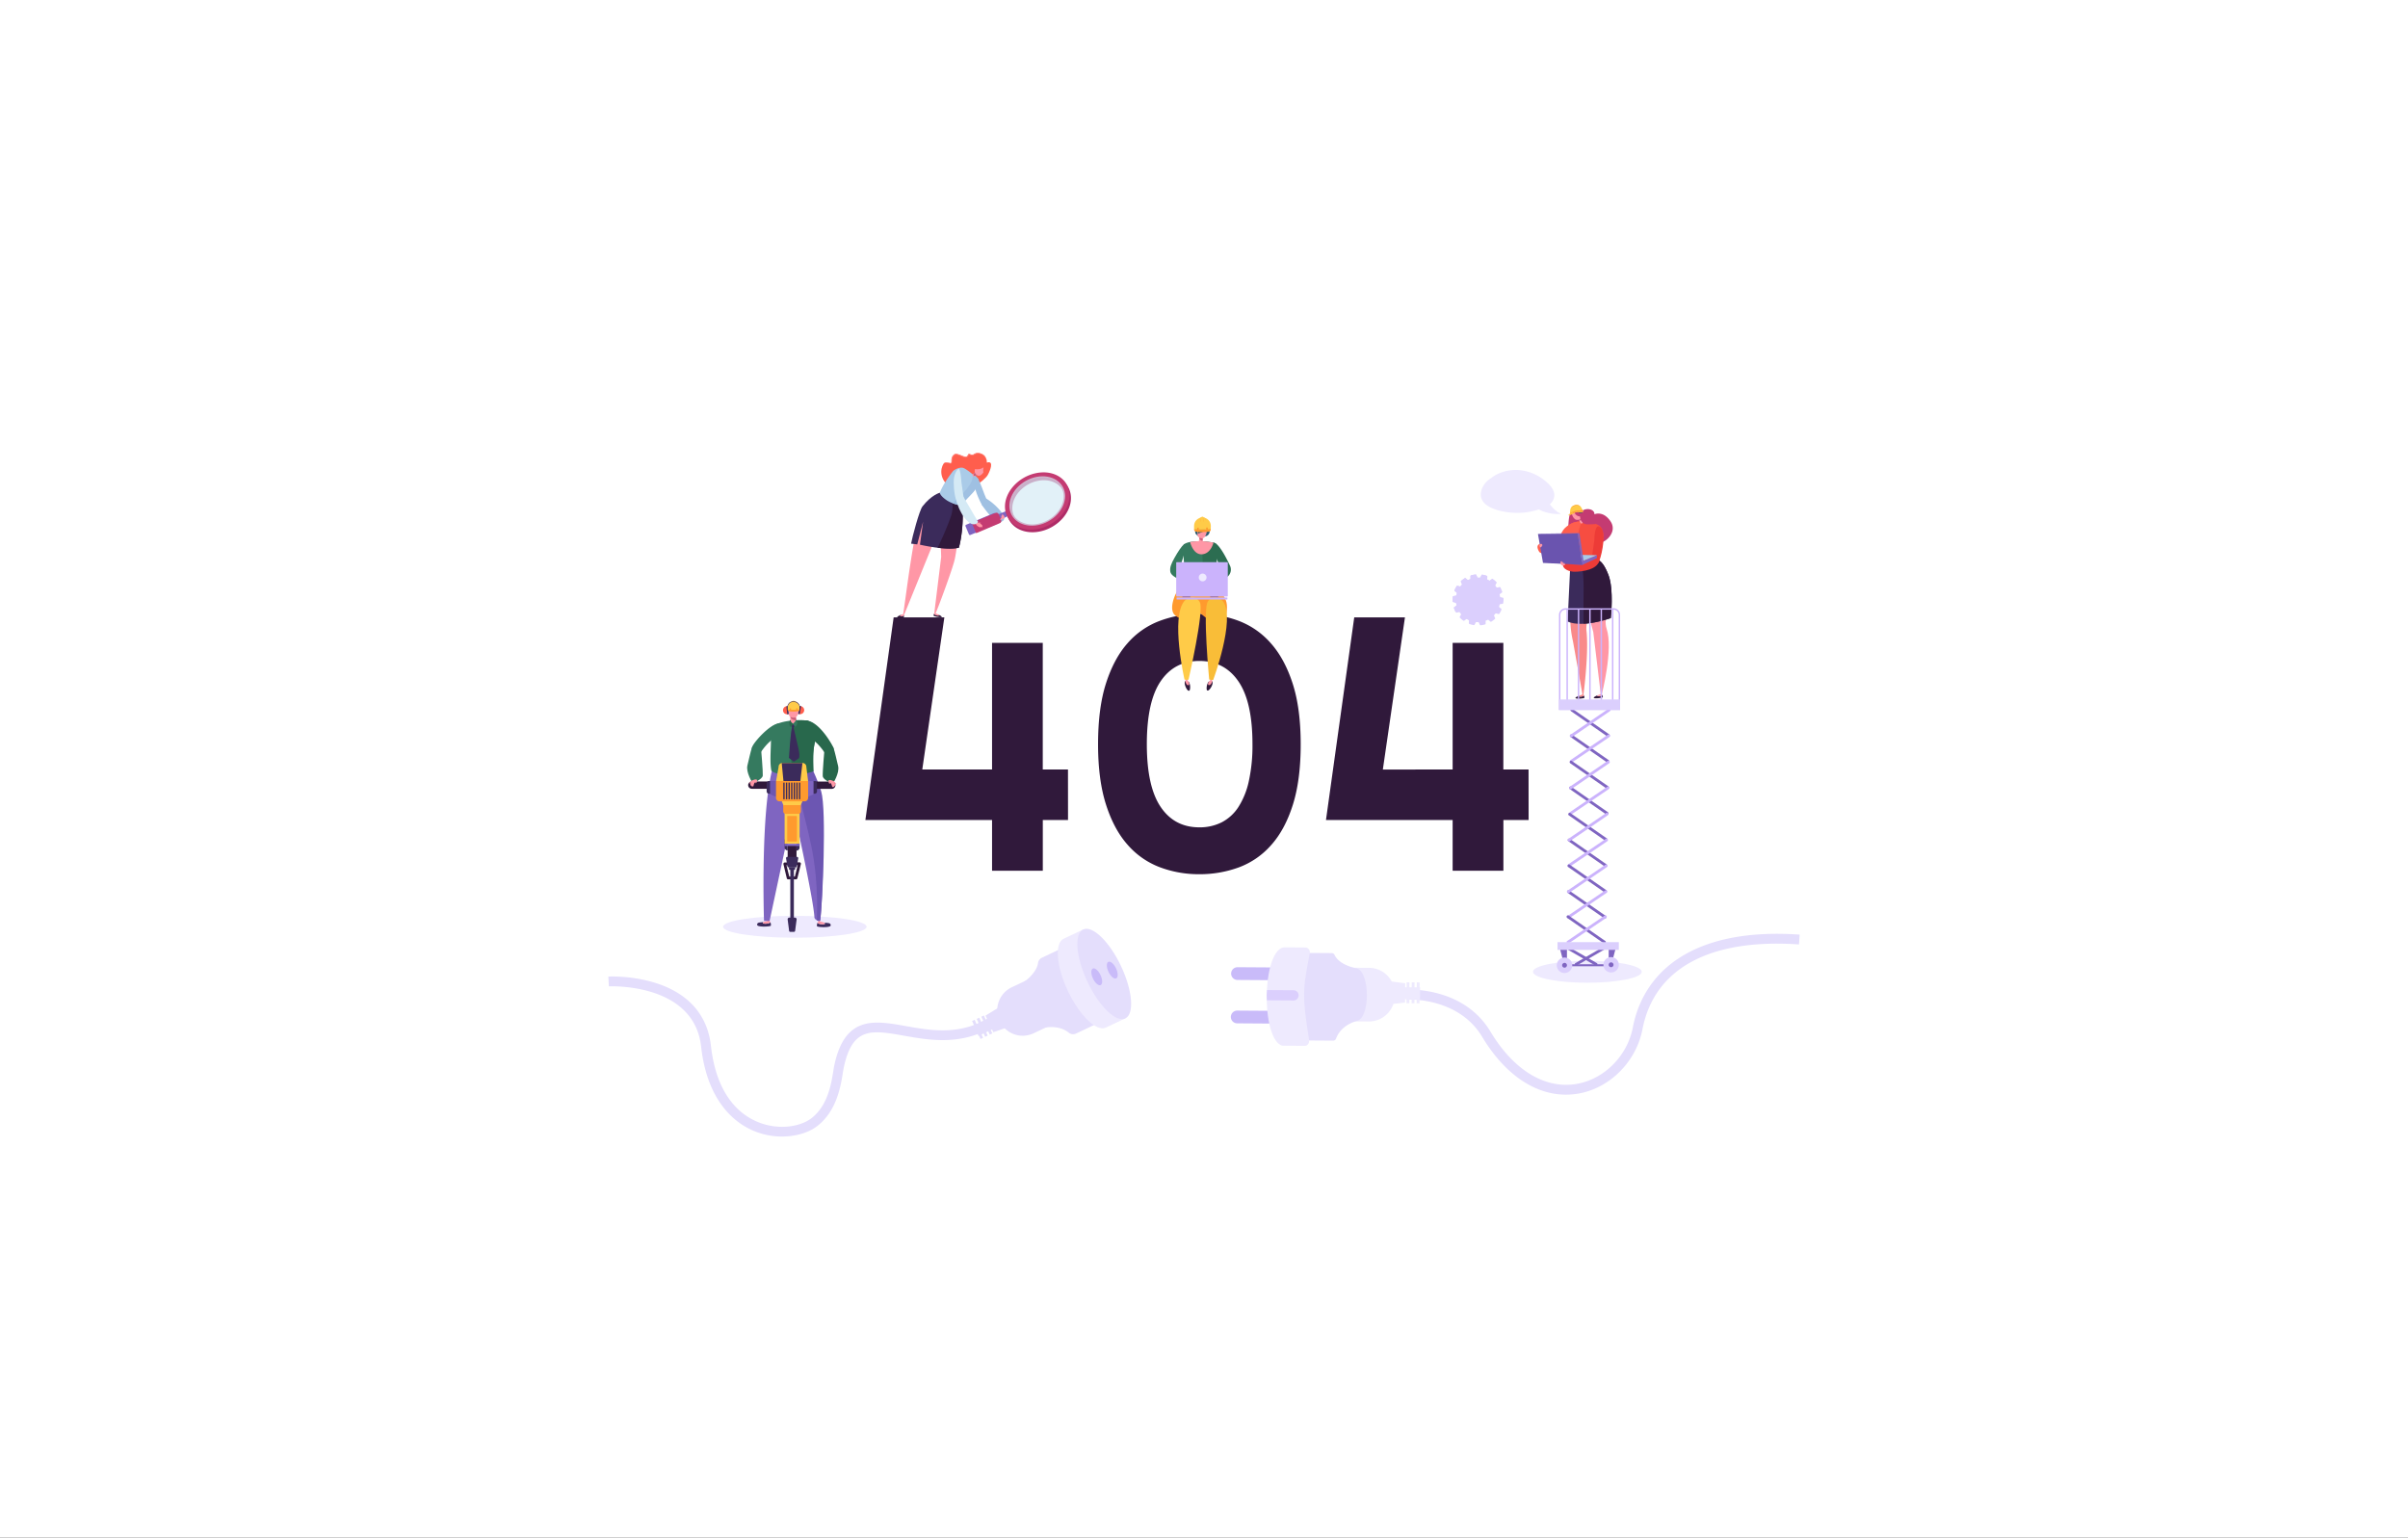 <svg xmlns="http://www.w3.org/2000/svg" xmlns:xlink="http://www.w3.org/1999/xlink" width="5145" height="3286" viewBox="0 0 5145 3286">
  <rect x="0" y="0" width="5145" height="3286" fill="#333333" stroke="none"/>
  <defs>
    <clipPath id="clip-Plan_de_travail_6">
      <rect width="5145" height="3286"/>
    </clipPath>
  </defs>
  <g id="Plan_de_travail_6" data-name="Plan de travail – 6" clip-path="url(#clip-Plan_de_travail_6)">
    <rect width="5145" height="3286" fill="#fff"/>
    <g id="Calque_2" data-name="Calque 2" transform="translate(1299.81 752.102)">
      <g id="_404" data-name="404">
        <rect id="Rectangle_5770" data-name="Rectangle 5770" width="2545.394" height="1781.797" fill="#fff"/>
        <path id="Tracé_10688" data-name="Tracé 10688" d="M636.291,170.589a1.8,1.8,0,0,1-1.916-.239l-3.771-3.322a1.706,1.706,0,0,0-2.065-.18,51.952,51.952,0,0,0-7.693,5.747,1.736,1.736,0,0,0-.419,2.005l2.1,4.61a1.766,1.766,0,0,1-.329,1.916c-.778.868-1.557,1.766-2.275,2.664a1.736,1.736,0,0,1-1.826.629l-4.879-1.347a1.766,1.766,0,0,0-1.946.718,53.611,53.611,0,0,0-4.43,8.531,1.737,1.737,0,0,0,.479,2.005l3.891,3.233a1.736,1.736,0,0,1,.539,1.856q-.479,1.706-.9,3.412a1.736,1.736,0,0,1-1.377,1.347l-5,.928a1.676,1.676,0,0,0-1.407,1.467,51.675,51.675,0,0,0-.3,9.638,1.676,1.676,0,0,0,1.317,1.556l4.879,1.257a1.646,1.646,0,0,1,1.287,1.407c.18,1.167.419,2.335.688,3.472a1.736,1.736,0,0,1-.658,1.826l-4.1,2.993a1.8,1.8,0,0,0-.629,1.976,55.315,55.315,0,0,0,3.891,8.8,1.706,1.706,0,0,0,1.886.838l4.939-1.018a1.825,1.825,0,0,1,1.8.748c.659.988,1.377,1.916,2.125,2.844a1.766,1.766,0,0,1,.18,1.916l-2.395,4.46a1.765,1.765,0,0,0,.269,2.035,55.99,55.99,0,0,0,7.333,6.226,1.706,1.706,0,0,0,2.035,0l4.041-2.993a1.766,1.766,0,0,1,1.916,0c1.018.6,2.065,1.137,2.993,1.646a1.676,1.676,0,0,1,.988,1.646l-.21,5.059a1.707,1.707,0,0,0,1.137,1.706,53.88,53.88,0,0,0,9.309,2.484,1.736,1.736,0,0,0,1.826-.958l2.3-4.52a1.736,1.736,0,0,1,1.676-.928h3.532a1.736,1.736,0,0,1,1.616,1.048l2.005,4.639a1.766,1.766,0,0,0,1.766,1.078q2.365-.269,4.76-.718c1.586-.3,3.173-.688,4.7-1.137a1.706,1.706,0,0,0,1.227-1.616v-6.256l1.317-.479c1.018-.419,2.005-.868,2.993-1.347a1.8,1.8,0,0,1,1.916.24l3.832,3.352a1.766,1.766,0,0,0,2.035.18,54.053,54.053,0,0,0,7.723-5.777,1.736,1.736,0,0,0,.419-2.006l-2.1-4.609a1.677,1.677,0,0,1,.3-1.886c.808-.868,1.587-1.766,2.305-2.694a1.736,1.736,0,0,1,1.826-.629l4.879,1.347a1.706,1.706,0,0,0,1.916-.718,53.886,53.886,0,0,0,4.46-8.531,1.706,1.706,0,0,0-.509-2.005l-3.891-3.233a1.736,1.736,0,0,1-.539-1.856q.539-1.706.9-3.412a1.766,1.766,0,0,1,1.377-1.347l5-.9a1.766,1.766,0,0,0,1.437-1.5,54.051,54.051,0,0,0,.628-9.788,1.677,1.677,0,0,0-1.317-1.586l-4.909-1.227a1.826,1.826,0,0,1-1.287-1.437c-.18-1.167-.419-2.3-.688-3.472a1.766,1.766,0,0,1,.658-1.826l4.1-2.993a1.706,1.706,0,0,0,.629-1.976,52.627,52.627,0,0,0-3.861-8.8,1.766,1.766,0,0,0-1.886-.838l-4.969,1.018a1.736,1.736,0,0,1-1.766-.748c-.688-.958-1.377-1.916-2.125-2.844a1.676,1.676,0,0,1-.18-1.886l2.395-4.46a1.766,1.766,0,0,0-.3-2.065,55.728,55.728,0,0,0-7.3-6.226,1.766,1.766,0,0,0-2.065,0l-4.041,2.993a1.766,1.766,0,0,1-1.916,0c-1.018-.6-2.065-1.137-2.993-1.646a1.706,1.706,0,0,1-1.018-1.646l.239-5.059a1.766,1.766,0,0,0-1.137-1.706,52.653,52.653,0,0,0-9.309-2.454,1.736,1.736,0,0,0-1.856.928l-2.275,4.52a1.736,1.736,0,0,1-1.706.928H657a1.766,1.766,0,0,1-1.616-1.048l-1.975-4.639a1.736,1.736,0,0,0-1.766-1.048c-1.587.15-3.173.389-4.789.688a46.206,46.206,0,0,0-4.669,1.137,1.766,1.766,0,0,0-1.257,1.646v6.226l-1.317.479C638.266,169.661,637.249,170.11,636.291,170.589Zm5.986,2.814a23.9,23.9,0,1,0,.06,0Z" transform="translate(1201.24 316.675)" fill="#dbcffd"/>
        <path id="Tracé_10689" data-name="Tracé 10689" d="M636.291,170.529a1.8,1.8,0,0,1-1.916-.239l-3.771-3.322a1.706,1.706,0,0,0-2.065-.18,51.952,51.952,0,0,0-7.693,5.747,1.736,1.736,0,0,0-.419,2.005l2.1,4.61a1.766,1.766,0,0,1-.329,1.916c-.778.868-1.557,1.766-2.275,2.664a1.736,1.736,0,0,1-1.826.629l-4.879-1.347a1.766,1.766,0,0,0-1.946.718,53.611,53.611,0,0,0-4.43,8.531,1.737,1.737,0,0,0,.479,2.005l3.891,3.233a1.736,1.736,0,0,1,.539,1.856q-.479,1.706-.9,3.412a1.736,1.736,0,0,1-1.377,1.347l-5,.928a1.676,1.676,0,0,0-1.407,1.467,51.675,51.675,0,0,0-.3,9.638,1.676,1.676,0,0,0,1.317,1.556l4.879,1.257a1.646,1.646,0,0,1,1.287,1.407c.18,1.167.419,2.335.688,3.472a1.736,1.736,0,0,1-.658,1.826l-4.1,2.993a1.8,1.8,0,0,0-.629,1.976A50.389,50.389,0,0,0,608.544,238l10.686-5.478a39.135,39.135,0,0,1-2.066-4.7,42.384,42.384,0,0,1,77.495-33.973l10.686-5.478c-.24-.509-.509-1.018-.778-1.527A1.766,1.766,0,0,0,702.68,186l-4.969,1.018a1.736,1.736,0,0,1-1.766-.748c-.688-.958-1.377-1.916-2.125-2.844a1.676,1.676,0,0,1-.18-1.886l2.395-4.46a1.766,1.766,0,0,0-.3-2.065,55.735,55.735,0,0,0-7.3-6.226,1.766,1.766,0,0,0-2.065,0l-4.041,2.993a1.766,1.766,0,0,1-1.916,0c-1.018-.6-2.065-1.137-2.993-1.646a1.706,1.706,0,0,1-1.018-1.646l.24-5.058a1.766,1.766,0,0,0-1.137-1.706,52.647,52.647,0,0,0-9.309-2.454,1.736,1.736,0,0,0-1.856.928l-2.275,4.52a1.736,1.736,0,0,1-1.706.928h-3.532a1.766,1.766,0,0,1-1.616-1.048l-1.975-4.639a1.736,1.736,0,0,0-1.766-1.048c-1.587.15-3.173.389-4.789.688a46.222,46.222,0,0,0-4.669,1.137,1.766,1.766,0,0,0-1.257,1.646v6.226l-1.317.479C638.266,169.6,637.249,170.05,636.291,170.529Z" transform="translate(1201.24 316.735)" fill="#dbcffd"/>
        <path id="Tracé_10690" data-name="Tracé 10690" d="M658.809,181.312a24.694,24.694,0,1,1-33.584-9.548,24.694,24.694,0,0,1,33.584,9.548Zm-35.26,19.635a11.512,11.512,0,1,0-.09,0Z" transform="translate(1220.925 336.154)" fill="#dbcffd"/>
        <rect id="Rectangle_5771" data-name="Rectangle 5771" width="27.358" height="4.52" transform="translate(1811.826 527.851) rotate(-1.3)" fill="#dbcffd"/>
        <rect id="Rectangle_5772" data-name="Rectangle 5772" width="27.358" height="4.52" transform="translate(1878.104 526.377) rotate(-1.3)" fill="#dbcffd"/>
        <rect id="Rectangle_5773" data-name="Rectangle 5773" width="27.358" height="4.52" transform="translate(1865.909 511.559) rotate(-60.2)" fill="#dbcffd"/>
        <rect id="Rectangle_5774" data-name="Rectangle 5774" width="27.358" height="4.52" transform="translate(1832.911 569.121) rotate(-60.2)" fill="#dbcffd"/>
        <rect id="Rectangle_5775" data-name="Rectangle 5775" width="4.52" height="27.358" transform="matrix(0.863, -0.505, 0.505, 0.863, 1834.789, 489.324)" fill="#dbcffd"/>
        <rect id="Rectangle_5776" data-name="Rectangle 5776" width="4.52" height="27.358" transform="matrix(0.863, -0.505, 0.505, 0.863, 1868.259, 546.482)" fill="#dbcffd"/>
        <path id="Tracé_10691" data-name="Tracé 10691" d="M616.448,622.488H562.57V730.842H454.126V622.488H183.48l60.4-432.968H352.207L305.034,514.552H454.126V243.877H562.48V514.552h53.878Z" transform="translate(365.714 377.753)" fill="#30193b"/>
        <path id="Tracé_10692" data-name="Tracé 10692" d="M782.538,465.371q0,77.015-16.972,130.2t-46.544,85.935a171.065,171.065,0,0,1-68.844,47.263A241.973,241.973,0,0,1,565.8,743.321a236.463,236.463,0,0,1-84.349-14.966,171.809,171.809,0,0,1-68.694-47.891q-29.274-32.925-46.245-86.055T349.57,465.371q0-77.045,17-130.055t46.245-85.875a170.853,170.853,0,0,1,68.694-47.562A239.157,239.157,0,0,1,565.859,187a236.733,236.733,0,0,1,84.319,14.966A172.977,172.977,0,0,1,719.022,250.1q29.393,33.225,46.425,86.055T782.538,465.371Zm-103.056,0q0-90.245-29.932-134.006t-83.63-43.791q-53.189,0-82.643,43.4t-29.513,134.4q0,90.215,29.453,133.976t82.643,43.791a104.1,104.1,0,0,0,47.891-10.746,93.838,93.838,0,0,0,35.679-32.656A168.667,168.667,0,0,0,671.7,544.422a354.578,354.578,0,0,0,7.782-79.051Z" transform="translate(696.766 372.727)" fill="#30193b"/>
        <path id="Tracé_10693" data-name="Tracé 10693" d="M945.227,622.488H891.35V730.842H782.906V622.488H512.26L572.633,189.52H680.987l-47.2,325.032H782.906V243.877H891.23V514.552h53.878Z" transform="translate(1021.041 377.753)" fill="#30193b"/>
        <path id="Tracé_10694" data-name="Tracé 10694" d="M911.314,759.112c-67.078,0-131.222-43.88-179.263-123.889-51.274-85.4-160.346-79.53-161.424-79.47L569.31,534.8c5-.3,122.931-6.645,180.7,89.587C799.787,707.3,867.164,748.007,934.9,736c58.547-10.357,107.606-59.864,119.279-120.507,12.991-67.407,50.885-121.045,109.94-155.138,61.75-35.739,144.722-50.256,246.521-43.222L1409.2,438.09c-190.577-13.17-309.348,51.244-334.461,181.418-13.29,68.844-69.293,125.355-136.191,137.209A158.622,158.622,0,0,1,911.314,759.112Z" transform="translate(1134.753 828.007)" fill="#e4defc"/>
        <path id="Tracé_10695" data-name="Tracé 10695" d="M55.135,0h50.406V114.61H55.135A55.135,55.135,0,0,1,0,59.475v-4.37A55.135,55.135,0,0,1,55.135,0Z" transform="translate(1679.866 1431.086) rotate(-179.62)" fill="#eeeafe"/>
        <path id="Tracé_10696" data-name="Tracé 10696" d="M555.94,499.2l38.253-4.131.27-41.276-38.193-4.64Z" transform="translate(1108.104 895.249)" fill="#eeeafe"/>
        <rect id="Rectangle_5777" data-name="Rectangle 5777" width="40.947" height="25.742" transform="translate(1734.291 1383.575) rotate(-179.62)" fill="#eeeafe"/>
        <rect id="Rectangle_5778" data-name="Rectangle 5778" width="5.986" height="18.408" transform="translate(1733.265 1365.69) rotate(-179.62)" fill="#eeeafe"/>
        <rect id="Rectangle_5779" data-name="Rectangle 5779" width="5.986" height="18.408" transform="translate(1722.398 1365.613) rotate(-179.62)" fill="#eeeafe"/>
        <rect id="Rectangle_5780" data-name="Rectangle 5780" width="5.986" height="18.408" transform="translate(1711.502 1365.535) rotate(-179.62)" fill="#eeeafe"/>
        <rect id="Rectangle_5781" data-name="Rectangle 5781" width="5.986" height="18.408" transform="translate(1733.109 1391.852) rotate(-179.62)" fill="#eeeafe"/>
        <rect id="Rectangle_5782" data-name="Rectangle 5782" width="5.986" height="18.408" transform="translate(1722.243 1391.775) rotate(-179.62)" fill="#eeeafe"/>
        <rect id="Rectangle_5783" data-name="Rectangle 5783" width="5.986" height="18.408" transform="translate(1711.347 1391.697) rotate(-179.62)" fill="#eeeafe"/>
        <path id="Tracé_10697" data-name="Tracé 10697" d="M492.97,429l78.6.509a6.466,6.466,0,0,1,5.987,3.741c2.993,6.914,13.469,21.641,47.2,29,28.346,6.226,29.483,104.134,1.557,111.916-31.848,8.98-42.324,29.154-45.467,38.1a6.555,6.555,0,0,1-6.2,4.34l-85.995-.569Z" transform="translate(974.001 855.086)" fill="#e4defc"/>
        <path id="Tracé_10698" data-name="Tracé 10698" d="M567.312,467.207l-109.222-.718a13.619,13.619,0,0,1-13.529-13.709h0a13.649,13.649,0,0,1,13.709-13.529l109.222.718Z" transform="translate(886.1 875.517)" fill="#c9bbf9"/>
        <path id="Tracé_10699" data-name="Tracé 10699" d="M567.082,498.207l-109.192-.748a13.589,13.589,0,0,1-13.529-13.709h0a13.649,13.649,0,0,1,13.709-13.529l109.192.748Z" transform="translate(885.701 937.246)" fill="#c9bbf9"/>
        <path id="Tracé_10700" data-name="Tracé 10700" d="M470.008,529.9c.359-55.045,14.457-100.063,34.781-104.433l2.155-.389,46.245.3a6.883,6.883,0,0,1,2.993.718,10.117,10.117,0,0,1,5.657,10.416c-1.5,13.739-11.793,52.381-11.973,88.749C549.6,563.576,559.3,610,560.4,624.727a10.207,10.207,0,0,1-4.669,9.518,7.512,7.512,0,0,1-3.861,1.287l-46.245-.3h-2.1C483.089,630.594,469.529,584.977,470.008,529.9Z" transform="translate(936.8 847.273)" fill="#eeeafe"/>
        <path id="Tracé_10701" data-name="Tracé 10701" d="M527.37,477.789,470.5,477.4s-.6-7.842-.569-10.446.838-11.374.838-11.374l56.632.359a10.955,10.955,0,0,1,10.835,11.015h0a10.925,10.925,0,0,1-10.865,10.835Z" transform="translate(936.668 908.066)" fill="#dbcffd"/>
        <path id="Tracé_10702" data-name="Tracé 10702" d="M370.8,787.881a156.029,156.029,0,0,1-59.864-11.973C274.657,760.942,211.8,717.481,198.21,595.657,182.975,458.808,2.993,466.829,1.107,466.949L0,446a315.542,315.542,0,0,1,101.589,13.918c69.622,22.24,110.24,68.455,117.513,133.527,11.763,105.571,60.822,147.026,99.913,163.22,45.407,18.827,92.61,9.938,115.807-8.591,34.093-27.208,41.336-72.256,45.676-99.195.808-5.088,1.527-9.488,2.3-13.23,22.689-106.917,85.875-95.783,152.654-83.81,53.459,9.489,114.071,20.234,176.33-16.972l10.746,17.959c-68.844,41.217-136.49,29.244-190.727,19.605-68.664-12.182-110.12-19.546-128.708,67.557-.688,3.2-1.347,7.363-2.125,12.182-4.49,27.957-12.871,79.978-53.279,112.275C430.513,778.482,402.317,787.881,370.8,787.881Z" transform="translate(0 888.735)" fill="#e4defc"/>
        <path id="Tracé_10703" data-name="Tracé 10703" d="M387.471,425l-47.233,22.419a14.756,14.756,0,0,0-8.2,11.344c-1.227,8.5-7.184,23.557-30.86,41.246-23.2,17.331,14.966,102.128,43.491,97.01,27.9-5,44.9,3.951,53.1,10.6a14.786,14.786,0,0,0,15.535,1.826l53.189-25.233Z" transform="translate(586.04 847.113)" fill="#e4defc"/>
        <path id="Tracé_10704" data-name="Tracé 10704" d="M401.543,544.627l-46.185,21.88a54.446,54.446,0,0,1-72.525-25.861h0a54.476,54.476,0,0,1,25.921-72.525l46.155-21.88Z" transform="translate(553.29 889.449)" fill="#e4defc"/>
        <path id="Tracé_10705" data-name="Tracé 10705" d="M322.31,510.043,286,522.644,269.21,487.2l32.746-20.114Z" transform="translate(536.592 931.008)" fill="#e4defc"/>
        <rect id="Rectangle_5784" data-name="Rectangle 5784" width="40.947" height="24.455" transform="matrix(0.904, -0.428, 0.428, 0.904, 780.434, 1439.398)" fill="#e4defc"/>
        <rect id="Rectangle_5785" data-name="Rectangle 5785" width="5.986" height="17.48" transform="matrix(0.904, -0.428, 0.428, 0.904, 777.174, 1429.782)" fill="#e4defc"/>
        <rect id="Rectangle_5786" data-name="Rectangle 5786" width="5.986" height="17.48" transform="matrix(0.904, -0.428, 0.428, 0.904, 786.987, 1425.202)" fill="#e4defc"/>
        <rect id="Rectangle_5787" data-name="Rectangle 5787" width="5.986" height="17.48" transform="matrix(0.904, -0.428, 0.428, 0.904, 796.851, 1420.518)" fill="#e4defc"/>
        <rect id="Rectangle_5788" data-name="Rectangle 5788" width="5.986" height="17.48" transform="matrix(0.904, -0.428, 0.428, 0.904, 787.813, 1452.322)" fill="#e4defc"/>
        <rect id="Rectangle_5789" data-name="Rectangle 5789" width="5.986" height="17.48" transform="matrix(0.904, -0.428, 0.428, 0.904, 797.643, 1447.655)" fill="#e4defc"/>
        <rect id="Rectangle_5790" data-name="Rectangle 5790" width="5.986" height="17.48" transform="matrix(0.904, -0.428, 0.428, 0.904, 807.477, 1443.001)" fill="#e4defc"/>
        <path id="Tracé_10706" data-name="Tracé 10706" d="M423.386,622.014c-19.725,9.369-55.913-25.562-80.817-78s-29-102.517-9.249-111.886l41.9-19.815L465.291,602.2l-42.474,20.144" transform="translate(639.472 821.82)" fill="#eeeafe"/>
        <ellipse id="Ellipse_1466" data-name="Ellipse 1466" cx="39.57" cy="105.092" rx="39.57" ry="105.092" transform="matrix(0.904, -0.428, 0.428, 0.904, 978.809, 1251.128)" fill="#e4defc"/>
        <path id="Tracé_10707" data-name="Tracé 10707" d="M364.38,454.33c4.64,9.788,4.789,19.4.359,21.491s-11.763-4.131-16.4-13.889-4.789-19.366-.359-21.461S359.74,444.572,364.38,454.33Z" transform="translate(687.164 877.139)" fill="#c9bbf9"/>
        <path id="Tracé_10708" data-name="Tracé 10708" d="M375.44,449.55c4.64,9.758,4.819,19.366.389,21.491s-11.763-4.131-16.4-13.889-4.789-19.366-.359-21.461S370.83,439.792,375.44,449.55Z" transform="translate(709.269 867.611)" fill="#c9bbf9"/>
        <ellipse id="Ellipse_1467" data-name="Ellipse 1467" cx="153.342" cy="23.407" rx="153.342" ry="23.407" transform="translate(245.114 1204.946)" fill="#eeeafe"/>
        <path id="Tracé_10709" data-name="Tracé 10709" d="M178.2,413.935c1.167-6.944-8.5-5.029-14.128-6.585,1.676,1.018,3.382,2.454.778,3.292-3.831,1.167-12.272.18-14.966-2.544a17.721,17.721,0,0,0-.958,6.944C149.222,417.587,177.358,418.754,178.2,413.935Z" transform="translate(296.766 811.933)" fill="#3b2b5b"/>
        <path id="Tracé_10710" data-name="Tracé 10710" d="M164.106,413.632c2.6-.838.9-2.275-.778-3.292-3.5-.988-6.435-1.646-7.094-1.916a4.071,4.071,0,0,1-2.215-2.245l-1.766-.329s-2.724,4.639-2.993,5.238C151.834,413.812,160.275,414.8,164.106,413.632Z" transform="translate(297.506 808.943)" fill="#ff97a6"/>
        <path id="Tracé_10711" data-name="Tracé 10711" d="M106.327,413.525c-1.2-6.944,8.5-5.029,14.128-6.585-1.706,1.018-3.382,2.484-.778,3.293,3.8,1.2,12.242.18,14.966-2.514a17.12,17.12,0,0,1,.958,6.914C135.481,417.177,107.136,418.344,106.327,413.525Z" transform="translate(211.731 811.116)" fill="#3b2b5b"/>
        <path id="Tracé_10712" data-name="Tracé 10712" d="M111.618,413.182c-2.6-.808-.928-2.275.778-3.293,3.472-.958,6.405-1.646,7.064-1.916a4.071,4.071,0,0,0,2.215-2.245l1.766-.329s2.754,4.639,2.993,5.268C123.86,413.482,115.449,414.5,111.618,413.182Z" transform="translate(219.79 808.046)" fill="#ff97a6"/>
        <path id="Tracé_10713" data-name="Tracé 10713" d="M212.374,306.219a250.506,250.506,0,0,1,19.246,38.912c12.542,33.823,5.328,240.444.449,276.6-.659,4.879-12.3,0-12.571-5.986C217.792,577.613,174.869,384.7,174.869,384.7L123.8,623.769H111.832s-7.782-230.477,18.348-326.26C141.435,294.9,194.834,304.812,212.374,306.219Z" transform="translate(220.743 592.132)" fill="#7f65c1"/>
        <path id="Tracé_10714" data-name="Tracé 10714" d="M175.272,298.031c0,.838,11.973,25.053,18.558,47.263,11.673,39.78,2.844,238.469-2.035,274.627-.359,2.6-3.831,2.424-7.034.778-1.377-.688,5.777-73.034-12.362-160.107-6.854-32.776-16.762-70.55-23.2-96.441-8.98-35.769-22.359-58.966-17.031-58.787C147.106,305.783,167.31,297.283,175.272,298.031Z" transform="translate(261.018 593.945)" fill="#6c56b2"/>
        <path id="Tracé_10715" data-name="Tracé 10715" d="M116.52,279.045c7.363-7.812,30.71-18.408,75.578-15.684,4.46.269,10.237,4.52,14.786,6.226a73.364,73.364,0,0,0,6.226,30.351,147.986,147.986,0,0,0-5.717,31.429c-1.078,12.811,0,40.678,0,40.678s-29.363,6.555-43.85,8.141c-11.973,1.317-44.9-3.442-46.125-10.476-2.424-13.978-1.706-29.543-1.018-49.987C117.3,295.867,116.52,279.045,116.52,279.045Z" transform="translate(230.692 524.062)" fill="#357a5f"/>
        <path id="Tracé_10716" data-name="Tracé 10716" d="M133.57,260.21Z" transform="translate(266.233 518.653)" fill="#3b2b5b"/>
        <path id="Tracé_10717" data-name="Tracé 10717" d="M136.259,263.377s5.837-.329,8.98-.389q8.561-.209,18.528.359c4.46.269,14.966,6.555,20.952,17.241a91.976,91.976,0,0,0,0,19.336A147.993,147.993,0,0,0,179,331.352c-1.078,12.811,0,40.678,0,40.678s-17.78,5.657-23.946,6.735c-4.909.868-21.641,1.556-21.641,1.556s1.018-7.992-2.514-37.654C127.16,310.041,136.259,263.377,136.259,263.377Z" transform="translate(259.114 524.076)" fill="#28684c"/>
        <path id="Tracé_10718" data-name="Tracé 10718" d="M140.974,259s2.993,16.163,1.437,17.959-7.722,3.921-11.135-.21.329-17.959.329-17.959Z" transform="translate(258.799 515.822)" fill="#ff97a6"/>
        <path id="Tracé_10719" data-name="Tracé 10719" d="M142.472,271.241c-3.622,1.257-8.98-.928-12.512-4.759,0-2.993,0-1.227.6-3.682l9.878-4.25C140.825,260.885,142.232,268.547,142.472,271.241Z" transform="translate(259.037 515.344)" fill="#c95d77"/>
        <path id="Tracé_10720" data-name="Tracé 10720" d="M130.3,267.949l2.993,5.238h2.784l4.071-5.747S134.131,263.1,130.3,267.949Z" transform="translate(259.715 529.502)" fill="#3b2b5b"/>
        <path id="Tracé_10721" data-name="Tracé 10721" d="M138.159,268.829s9.429,38.912,11.973,51.872,0,16.642,0,16.642l-10.686,7.423L128.91,336.6s3.682-61.391,7.363-67.437S138.159,268.829,138.159,268.829Z" transform="translate(256.944 530.956)" fill="#3b2b5b"/>
        <path id="Tracé_10722" data-name="Tracé 10722" d="M131.206,262.48s-.539,3.562,6.136,9.279L132.553,279S125.938,273.465,131.206,262.48Z" transform="translate(257.462 523.177)" fill="#28684c"/>
        <path id="Tracé_10723" data-name="Tracé 10723" d="M138.9,262.44s.419,1.766-7.184,9.429l4.669,6.226S145.608,272.617,138.9,262.44Z" transform="translate(262.545 523.098)" fill="#357a5f"/>
        <path id="Tracé_10724" data-name="Tracé 10724" d="M128.734,268.169a34.6,34.6,0,0,1,.18-10.776,4.55,4.55,0,0,1,1.736-2.993c5.388-3.771,16.552-1.437,18.588,0s2.3,5.627,2.245,8.411-2.694,16.642-11.7,15.714C129.962,277.538,130.022,273.617,128.734,268.169Z" transform="translate(255.923 503.001)" fill="#ff97a6"/>
        <path id="Tracé_10725" data-name="Tracé 10725" d="M132.474,344.547c.6-8.531-3.622-56.871-3.622-56.871s-16.253-11.973-19.4-3.143c-3.472,9.818-5.986,23.317-9.758,38.283s11.1,37.954,11.1,37.954S131.755,353.107,132.474,344.547Z" transform="translate(197.498 560.659)" fill="#357a5f"/>
        <path id="Tracé_10726" data-name="Tracé 10726" d="M121.622,326.823a135.153,135.153,0,0,1,13.978-17.63c5.6-5.986,12.242-10.147,25.562-25.023,4.071-4.55,12.871-21.671-2.724-18.678-18.887,3.652-48.61,36.637-54.267,47.891C95.611,330.565,121.622,326.823,121.622,326.823Z" transform="translate(204.189 528.486)" fill="#357a5f"/>
        <path id="Tracé_10727" data-name="Tracé 10727" d="M151.7,400.767H135.2a2.993,2.993,0,0,1-2.993-2.245l-7.154-30.112a2.961,2.961,0,0,1,2.844-3.682l31.429-.359a3,3,0,0,1,2.933,3.682l-7.513,30.471A2.993,2.993,0,0,1,151.7,400.767Zm-14.188-5.986h11.973l5.986-24.484-23.946.269Z" transform="translate(249.094 726.265)" fill="#30193b"/>
        <rect id="Rectangle_5791" data-name="Rectangle 5791" width="18.917" height="27.059" transform="translate(383.131 1053.34)" fill="#30193b"/>
        <path id="Tracé_10728" data-name="Tracé 10728" d="M134.32,371.826h0V348.06h6.555v17.211A6.555,6.555,0,0,1,134.32,371.826Z" transform="translate(267.728 693.756)" fill="#3b2b5b"/>
        <path id="Tracé_10729" data-name="Tracé 10729" d="M132.345,371.706h0a6.525,6.525,0,0,1-6.525-6.555V347.94h6.525Z" transform="translate(250.785 693.517)" fill="#3b2b5b"/>
        <rect id="Rectangle_5792" data-name="Rectangle 5792" width="32.027" height="69.772" transform="translate(376.605 981.174)" fill="#ffcb48"/>
        <path id="Tracé_10730" data-name="Tracé 10730" d="M165.184,336.519H130.343L122.83,318.5H172.7Z" transform="translate(244.826 634.837)" fill="#ffcb48"/>
        <path id="Tracé_10731" data-name="Tracé 10731" d="M188.235,332.452H119.72l5.388-30.411a8.2,8.2,0,0,1,7.752-8.591h43.85a8.2,8.2,0,0,1,7.722,8.59Z" transform="translate(238.627 584.907)" fill="#ffcb48"/>
        <path id="Tracé_10732" data-name="Tracé 10732" d="M144.319,322.294H107.652a7.842,7.842,0,0,1-7.842-7.842h0a7.812,7.812,0,0,1,7.842-7.812h36.667Z" transform="translate(198.942 611.197)" fill="#30193b"/>
        <path id="Tracé_10733" data-name="Tracé 10733" d="M117.73,306.36H121.2V333.3H117.73A4.849,4.849,0,0,1,113,328.33V311.269A4.849,4.849,0,0,1,117.73,306.36Z" transform="translate(225.231 610.639)" fill="#3b2b5b"/>
        <path id="Tracé_10734" data-name="Tracé 10734" d="M126.116,339.225l-9.369-4.25a2.275,2.275,0,0,1-1.317-2.065V306.36H128.6v31.279a1.736,1.736,0,0,1-2.484,1.586Z" transform="translate(230.076 610.639)" fill="#6c56b2"/>
        <path id="Tracé_10735" data-name="Tracé 10735" d="M147.22,322.354h36.7a7.842,7.842,0,0,0,7.842-7.842h0a7.842,7.842,0,0,0-7.842-7.812h-36.7Z" transform="translate(293.44 611.317)" fill="#30193b"/>
        <path id="Tracé_10736" data-name="Tracé 10736" d="M4.849,0H8.321V26.939H4.849A4.849,4.849,0,0,1,0,22.09V4.729A4.849,4.849,0,0,1,4.849,0Z" transform="translate(445.808 943.998) rotate(180)" fill="#3b2b5b"/>
        <path id="Tracé_10737" data-name="Tracé 10737" d="M144.6,339.246l9.369-4.19a2.275,2.275,0,0,0,1.317-2.065V306.44H142v31.279a1.736,1.736,0,0,0,2.6,1.526Z" transform="translate(283.035 610.799)" fill="#7f65c1"/>
        <path id="Tracé_10738" data-name="Tracé 10738" d="M119.78,306.36h68.515v35.919a7.363,7.363,0,0,1-7.363,7.363H127.053a7.363,7.363,0,0,1-7.363-7.363V306.36Z" transform="translate(238.567 610.639)" fill="#ff9a2e"/>
        <path id="Tracé_10739" data-name="Tracé 10739" d="M124.93,323.52h37.685v13.26A5.418,5.418,0,0,1,157.2,342.2H130.258a5.418,5.418,0,0,1-5.418-5.418V323.52Z" transform="translate(248.832 644.843)" fill="#ff9a2e"/>
        <rect id="Rectangle_5793" data-name="Rectangle 5793" width="32.027" height="4.759" transform="translate(376.605 1050.975)" fill="#7f65c1"/>
        <path id="Tracé_10740" data-name="Tracé 10740" d="M147.711,382.829H132a2.185,2.185,0,0,1-2.125-1.766L126.878,363.7a2.754,2.754,0,0,1,2.664-3.233H150.2a2.754,2.754,0,0,1,2.694,3.233l-2.993,17.48a1.975,1.975,0,0,1-2.185,1.646Z" transform="translate(252.81 718.492)" fill="#3b2b5b"/>
        <rect id="Rectangle_5794" data-name="Rectangle 5794" width="7.633" height="117.424" transform="translate(388.788 1104.374)" fill="#3b2b5b"/>
        <path id="Tracé_10741" data-name="Tracé 10741" d="M141.4,434.251h-7.812a2.455,2.455,0,0,1-2.454-2.125l-3.113-24.215a3.592,3.592,0,0,1,3.562-4.071h11.973a3.622,3.622,0,0,1,3.592,4.071l-3.2,24.3A2.425,2.425,0,0,1,141.4,434.251Z" transform="translate(255.109 804.937)" fill="#3b2b5b"/>
        <path id="Tracé_10742" data-name="Tracé 10742" d="M163.58,332.013H127.422L123.77,293.49h44.24Z" transform="translate(246.699 584.987)" fill="#3b2b5b"/>
        <path id="Tracé_10743" data-name="Tracé 10743" d="M128.95,367.74h13.26V371.9a1.916,1.916,0,0,1-1.916,1.916h-9.429a1.916,1.916,0,0,1-1.916-1.916Z" transform="translate(257.024 732.982)" fill="#3b2b5b"/>
        <rect id="Rectangle_5795" data-name="Rectangle 5795" width="2.844" height="35.589" transform="translate(373.762 920.262)" fill="#3b2b5b"/>
        <rect id="Rectangle_5796" data-name="Rectangle 5796" width="2.844" height="35.589" transform="translate(379.329 920.262)" fill="#3b2b5b"/>
        <rect id="Rectangle_5797" data-name="Rectangle 5797" width="2.844" height="35.589" transform="translate(384.897 920.262)" fill="#3b2b5b"/>
        <rect id="Rectangle_5798" data-name="Rectangle 5798" width="2.844" height="35.589" transform="translate(390.464 920.262)" fill="#3b2b5b"/>
        <rect id="Rectangle_5799" data-name="Rectangle 5799" width="2.844" height="35.589" transform="translate(396.031 920.262)" fill="#3b2b5b"/>
        <rect id="Rectangle_5800" data-name="Rectangle 5800" width="2.844" height="35.589" transform="translate(401.629 920.262)" fill="#3b2b5b"/>
        <rect id="Rectangle_5801" data-name="Rectangle 5801" width="2.844" height="35.589" transform="translate(407.196 920.262)" fill="#3b2b5b"/>
        <rect id="Rectangle_5802" data-name="Rectangle 5802" width="20.863" height="54.626" rx="0.96" transform="translate(382.173 991.56)" fill="#ff9a2e"/>
        <path id="Tracé_10744" data-name="Tracé 10744" d="M110.26,305.344a11.584,11.584,0,0,0-8.142,5.986,10.925,10.925,0,0,0,1.377,8.68c1.137.718,1.437-.958,1.437-.958s.329,1.706,1.437,1.317,1.257-3.951,2.454-6.376c.748-1.5,2.3-2.754,2.514-3.831,0,0,.21,3.442,1.257,3.233s2.724-5,2.335-6.884C114.69,305.194,111.457,304.985,110.26,305.344Z" transform="translate(202.83 608.303)" fill="#ff97a6"/>
        <path id="Tracé_10745" data-name="Tracé 10745" d="M103.788,312.947s-1.616,5.687-2.245,3.562.9-9.608,3.741-10.327S103.788,312.947,103.788,312.947Z" transform="translate(202.118 610.188)" fill="#ff97a6"/>
        <path id="Tracé_10746" data-name="Tracé 10746" d="M105.431,310.182a14.369,14.369,0,0,1-4.58,2.724c-1.976.449,4.609-6.615,7.842-7.094S105.431,310.182,105.431,310.182Z" transform="translate(200.295 609.481)" fill="#ff97a6"/>
        <path id="Tracé_10747" data-name="Tracé 10747" d="M153.092,344.974c-.629-8.561,3.622-56.871,3.622-56.871s16.253-11.973,19.4-3.173c3.472,9.848,5.986,23.347,9.758,38.313S174.643,361.2,174.643,361.2,153.691,353.535,153.092,344.974Z" transform="translate(305.018 561.489)" fill="#28684c"/>
        <path id="Tracé_10748" data-name="Tracé 10748" d="M185.054,332.026a138.416,138.416,0,0,0-13.978-17.63c-5.6-5.986-12.272-10.147-25.592-25.023-4.071-4.52-13.26-28.555,2.395-26.041,24.754,3.951,48.969,44.03,54.626,55.285C211.065,335.648,185.054,332.026,185.054,332.026Z" transform="translate(277.217 524.51)" fill="#28684c"/>
        <path id="Tracé_10749" data-name="Tracé 10749" d="M161.852,305.745a11.763,11.763,0,0,1,8.142,5.986,11.135,11.135,0,0,1-1.377,8.71c-1.137.718-1.467-.958-1.467-.958s-.3,1.676-1.437,1.287c-.688-.239-1.257-3.921-2.424-6.376-.748-1.5-2.3-2.754-2.544-3.831,0,0-.18,3.442-1.227,3.233s-2.724-4.969-2.365-6.854C157.422,305.6,160.565,305.416,161.852,305.745Z" transform="translate(313.14 609.129)" fill="#ff97a6"/>
        <path id="Tracé_10750" data-name="Tracé 10750" d="M162.721,313.367s1.586,5.687,2.245,3.562-.928-9.608-3.741-10.327S162.721,313.367,162.721,313.367Z" transform="translate(319.454 611.025)" fill="#ff97a6"/>
        <path id="Tracé_10751" data-name="Tracé 10751" d="M163.888,310.592a13.831,13.831,0,0,0,4.58,2.724c2.005.479-4.609-6.615-7.812-7.094S163.888,310.592,163.888,310.592Z" transform="translate(318.438 610.298)" fill="#ff97a6"/>
        <path id="Tracé_10752" data-name="Tracé 10752" d="M135.328,270.1h-1.107a8.62,8.62,0,0,1-9.488-7.693h0a8.62,8.62,0,0,1,7.693-9.488h1.108Z" transform="translate(248.521 504.122)" fill="#ff5e4d"/>
        <rect id="Rectangle_5803" data-name="Rectangle 5803" width="3.352" height="17.271" rx="0.42" transform="translate(380.415 757.192) rotate(-6.03)" fill="#3b2b5b"/>
        <path id="Tracé_10753" data-name="Tracé 10753" d="M136.07,269.851l1.107.18a8.59,8.59,0,0,0,9.937-7.064h0A8.65,8.65,0,0,0,140.051,253l-1.107-.18Z" transform="translate(271.216 503.923)" fill="#ff5e4d"/>
        <rect id="Rectangle_5804" data-name="Rectangle 5804" width="3.352" height="17.271" rx="0.42" transform="matrix(-0.986, -0.167, 0.167, -0.986, 408.883, 774.079)" fill="#3b2b5b"/>
        <path id="Tracé_10754" data-name="Tracé 10754" d="M153.113,267.519H128.06v-5.6A12.541,12.541,0,0,1,140.6,249.41h0a12.512,12.512,0,0,1,12.512,12.512Z" transform="translate(255.25 497.126)" fill="#ffcb48"/>
        <path id="Tracé_10755" data-name="Tracé 10755" d="M132.134,257.8H129.56l.389-2.993a.419.419,0,0,1,.449-.389h1.257a.479.479,0,0,1,.479.449Z" transform="translate(258.24 507.111)" fill="#ff9a2e"/>
        <path id="Tracé_10756" data-name="Tracé 10756" d="M134.13,257.732h2.6l-.359-2.993a.479.479,0,0,0-.479-.419h-1.257a.479.479,0,0,0-.449.479Z" transform="translate(267.349 506.913)" fill="#ff9a2e"/>
        <path id="Tracé_10757" data-name="Tracé 10757" d="M136.169,255.5H131.41v-4.1A2.4,2.4,0,0,1,133.8,249h0a2.365,2.365,0,0,1,2.365,2.395Z" transform="translate(261.927 496.309)" fill="#ffcb48"/>
        <path id="Tracé_10758" data-name="Tracé 10758" d="M133.164,254.778H130.74v-2.993a2.424,2.424,0,0,1,2.424-2.425h0Z" transform="translate(260.592 497.026)" fill="#ffcb48"/>
        <path id="Tracé_10759" data-name="Tracé 10759" d="M132.93,254.818h2.484v-2.993a2.484,2.484,0,0,0-2.484-2.484h0Z" transform="translate(264.957 496.986)" fill="#ffcb48"/>
        <path id="Tracé_10760" data-name="Tracé 10760" d="M128.1,255.549a72.4,72.4,0,0,0,13.05.539,48.129,48.129,0,0,0,11.973-.958s.269,2.993-1.766,3.771-15.834,1.856-21.192,0a3.233,3.233,0,0,1-2.1-3.382Z" transform="translate(255.238 508.527)" fill="#ff9a2e"/>
        <path id="Tracé_10761" data-name="Tracé 10761" d="M131.468,249.41v1.706A16.216,16.216,0,0,1,131.468,249.41Z" transform="translate(261.989 497.126)" fill="#ff9a2e"/>
        <path id="Tracé_10762" data-name="Tracé 10762" d="M133,249.41a10.9,10.9,0,0,1,0,1.706v3.412a10.9,10.9,0,0,1,0,1.706V249.41Z" transform="translate(265.097 497.126)" fill="#ff9a2e"/>
        <path id="Tracé_10763" data-name="Tracé 10763" d="M130.825,249.68a13.528,13.528,0,0,1,0,2.993A13.528,13.528,0,0,1,130.825,249.68Z" transform="translate(260.597 497.664)" fill="#ff9a2e"/>
        <path id="Tracé_10764" data-name="Tracé 10764" d="M133.722,249.68a16.284,16.284,0,0,1,0,1.706,10.868,10.868,0,0,1,0,1.706,10.9,10.9,0,0,1,0-1.706,16.355,16.355,0,0,1,0-1.706Z" transform="translate(266.47 497.664)" fill="#ff9a2e"/>
        <path id="Tracé_10765" data-name="Tracé 10765" d="M128.16,261.167h0a.539.539,0,0,1-.419-.659c0-.329,1.676-8.261,7.992-10.237a17.571,17.571,0,0,1,11.1.21,14.068,14.068,0,0,1,8.052,9.548.569.569,0,0,1-.359.688.539.539,0,0,1-.658-.359,12.9,12.9,0,0,0-7.543-8.74,16.4,16.4,0,0,0-10.386-.18c-5.687,1.766-7.244,9.339-7.244,9.4a.569.569,0,0,1-.539.329Z" transform="translate(254.582 497.252)" fill="#3b2b5b"/>
        <path id="Tracé_10766" data-name="Tracé 10766" d="M715.421,115.432a21.7,21.7,0,0,1,18.5-2.035c8.471,3.5,7.124,9.878,7.124,9.878s18.618-8.77,34.6,15.146-13.559,46.993-22.449,44.9S685.19,156.05,685.19,156.05s0-38.193,8.231-41.665S715.421,115.432,715.421,115.432Z" transform="translate(1365.726 223.639)" fill="#c43b72"/>
        <path id="Tracé_10767" data-name="Tracé 10767" d="M684.43,151.507c13.978,1.018,4.849,92.789,7,133.587a219.036,219.036,0,0,0,5.328,37.654L717.3,437.389l2.005-.509s11.733-88.539,6.405-135.772c-3.681-33.225,34.392-106.738,3.173-152.444C719.75,146.748,698.588,150.25,684.43,151.507Z" transform="translate(1364.211 295.199)" fill="#f98a8a"/>
        <path id="Tracé_10768" data-name="Tracé 10768" d="M690.376,250.179c.479-1.347,5.448-3.652,8.979-4.909-1.077.748-2.155,1.8-.419,2.245a12.631,12.631,0,0,0,9.758-2.185,12.963,12.963,0,0,1,.868,4.64C709.742,251.675,689.328,253.441,690.376,250.179Z" transform="translate(1375.985 488.874)" fill="#30193b"/>
        <path id="Tracé_10769" data-name="Tracé 10769" d="M693.869,249.747c-1.736-.449-.658-1.5.419-2.245,2.275-.748,4.19-1.317,4.609-1.526a2.693,2.693,0,0,0,1.407-1.586l1.137-.269s1.976,2.993,2.185,3.442a12.631,12.631,0,0,1-9.758,2.185Z" transform="translate(1381.202 486.582)" fill="#f98a8a"/>
        <path id="Tracé_10770" data-name="Tracé 10770" d="M689.6,152.161c0,.688,40.318,150.8,40.318,150.8L745.812,434.9l2.3.808s25.023-96.232,10.3-140.052c-7.3-21.791,6.675-55.913,5.986-94.705-.269-17.66-7.752-39.869-22.419-52.142C732.852,147.252,703.668,150.245,689.6,152.161Z" transform="translate(1374.516 295.743)" fill="#ff97a6"/>
        <path id="Tracé_10771" data-name="Tracé 10771" d="M750.321,148.71s10,.9,21.791,31.728,4.939,91.862,4.939,91.862-59.026,21.731-92.311,7.453l5.567-116.735Z" transform="translate(1364.829 296.41)" fill="#3b2b5b"/>
        <path id="Tracé_10772" data-name="Tracé 10772" d="M730.349,148.71s10,.9,21.791,31.728,4.939,91.862,4.939,91.862a242.924,242.924,0,0,1-49.9,11.524l-8.261.389s-.24-50.675,0-67.856c.719-40.648-4.16-60.283-4.16-60.283Z" transform="translate(1384.801 296.41)" fill="#30193b"/>
        <path id="Tracé_10773" data-name="Tracé 10773" d="M703.436,250.477c.449-1.377,5.3-3.861,8.979-5.268-1.048.778-2.065,1.886-.3,2.275a12.662,12.662,0,0,0,9.638-2.574,12.388,12.388,0,0,1,1.048,4.61C722.832,251.166,702.388,253.62,703.436,250.477Z" transform="translate(1402.016 488.157)" fill="#30193b"/>
        <path id="Tracé_10774" data-name="Tracé 10774" d="M706.929,249.717c-1.766-.389-.748-1.5.3-2.275,2.245-.838,4.161-1.467,4.58-1.676a2.754,2.754,0,0,0,1.317-1.646l1.137-.329s2.1,2.993,2.3,3.352A12.661,12.661,0,0,1,706.929,249.717Z" transform="translate(1407.144 485.924)" fill="#ff97a6"/>
        <path id="Tracé_10775" data-name="Tracé 10775" d="M723.467,163.071s-44.9-1.107-55.075-6.914a11.733,11.733,0,0,1-2.514-3.233c-2.993-5.717-7.842-17.959,14.517-16.074a143.674,143.674,0,0,1,43.461,10.626S722.839,150.14,723.467,163.071Z" transform="translate(1322.001 272.381)" fill="#ff5e4d"/>
        <path id="Tracé_10776" data-name="Tracé 10776" d="M722.342,126.089s-18.738,42.144-31.129,56.482c-16.163,18.678-14.278-10.237-14.278-10.237s6.735-23.736,14.248-34.272C698.217,128.184,721.264,114.266,722.342,126.089Z" transform="translate(1349.138 242.285)" fill="#ff5e4d"/>
        <path id="Tracé_10777" data-name="Tracé 10777" d="M684.4,149.2c-2.245,18.318-2.993,25.772,3.592,49.059,1.916,6.795,67.228,11.015,67.976,7.124.27-1.407,2.365-12.422,3.532-18.259,5.537-28.106,7.633-36.278,3.652-46.664-2.784-7.214-4.37-15.714-42.144-19.186a39.33,39.33,0,0,0-24.425,5C689.876,130.729,685.326,141.534,684.4,149.2Z" transform="translate(1360.951 241.147)" fill="#f74d41"/>
        <path id="Tracé_10778" data-name="Tracé 10778" d="M720.1,121.039a114.822,114.822,0,0,0-9.548,37.206,177.632,177.632,0,0,0,3.771,46.6s-15.924.21-23.946-4.52a5.148,5.148,0,0,1-2.365-2.993c-2.005-7.663-9.518-38.912-2.993-57.38C692.652,118.943,720.1,121.039,720.1,121.039Z" transform="translate(1360.18 241.14)" fill="#ff5e4d"/>
        <path id="Tracé_10779" data-name="Tracé 10779" d="M702.534,184.474c1.048-7,4.37-29.723,4.37-29.723s0-42.324,14.367-26.939c9.907,10.506,4.25,50.076-4.46,72.765C713.639,208.749,700.17,200.457,702.534,184.474Z" transform="translate(1399.745 248.045)" fill="#ed3b37"/>
        <path id="Tracé_10780" data-name="Tracé 10780" d="M735.5,145.041s-52.142,10.985-53.878,18.887,6.525,14.966,21.282,16.612c6.406.688,46.125-.419,54.746-19.576C765.7,143.1,735.5,145.041,735.5,145.041Z" transform="translate(1358.159 288.974)" fill="#ed3b37"/>
        <path id="Tracé_10781" data-name="Tracé 10781" d="M692.16,118.466s3.921,13.38,5.238,14.517,4.639,1.946,4.759-1.886-5.986-14.337-5.986-14.337Z" transform="translate(1379.619 232.727)" fill="#ff97a6"/>
        <path id="Tracé_10782" data-name="Tracé 10782" d="M694.176,124.754c1.946,1.227,5.986,1.167,5.657-1.556a49.9,49.9,0,0,0-2.664-5.508L692.41,119.7C693.009,121.611,693.428,122.569,694.176,124.754Z" transform="translate(1380.117 234.581)" fill="#c95d77"/>
        <path id="Tracé_10783" data-name="Tracé 10783" d="M709.383,123.446c0-2.365-4.639-9.668-4.639-9.668-4.49-4.49-15.176,3.891-16.373,5.986s0,5.268,1.137,7.453a17.541,17.541,0,0,0,5.987,6.824,11.194,11.194,0,0,0,8.171-.359C709.383,130.57,710.281,128.205,709.383,123.446Z" transform="translate(1371.076 224.185)" fill="#ff97a6"/>
        <path id="Tracé_10784" data-name="Tracé 10784" d="M743.421,145.1l-.12,6.316-30.68,14.278-25.891-1.257,26.131-6.854Z" transform="translate(1368.796 289.214)" fill="#7f65c1"/>
        <path id="Tracé_10785" data-name="Tracé 10785" d="M667.22,156.822l83.271,2.664L782.309,146.5l-114.849-2.1Z" transform="translate(1329.908 287.819)" fill="#aacbe8"/>
        <path id="Tracé_10786" data-name="Tracé 10786" d="M674.375,192.5l84.409,4.071L748.517,129.61l-84.947,1.048Z" transform="translate(1322.633 258.34)" fill="#6a54af"/>
        <path id="Tracé_10787" data-name="Tracé 10787" d="M705.3,194.931l-3.083,2.155L691.95,130.128l3.682-.778Z" transform="translate(1379.2 257.821)" fill="#7f65c1"/>
        <path id="Tracé_10788" data-name="Tracé 10788" d="M752.219,129.35,670.355,130.4l-6.795.778,84.947-1.048Z" transform="translate(1322.613 257.821)" fill="#7f65c1"/>
        <path id="Tracé_10789" data-name="Tracé 10789" d="M681.795,157.243a7.933,7.933,0,0,1-2.155-5.268c0-.988.6-1.2.6-1.2s-.27-1.257.6-1.317,1.975,2.335,3.5,3.682a14.513,14.513,0,0,0,2.844,1.886s-.868-2.424,0-2.574,1.676,2.814,2.245,4.25S683.711,159.159,681.795,157.243Z" transform="translate(1354.664 297.904)" fill="#ff97a6"/>
        <path id="Tracé_10790" data-name="Tracé 10790" d="M684.608,154.847c-1.616-2.125-3.2-5.777-3.771-5.508s-.359,1.916.658,3.8a3.382,3.382,0,0,0,3.113,1.706Z" transform="translate(1356.431 297.636)" fill="#ff97a6"/>
        <path id="Tracé_10791" data-name="Tracé 10791" d="M666.562,145a15.237,15.237,0,0,0,2.993-2.424l.9-.9c.24-.21.688-.539.509-.928a.449.449,0,0,0-.479-.239h-.419l-.479.21c.21-.269.419-.509.6-.778s.688-.928.658-1.317,0-.269-.269-.419-.329,0-.389,0,0-.329,0-.419a1.651,1.651,0,0,0-2.365,0c.509-.659,0-.868,0-.808a5.776,5.776,0,0,0-2.993,1.916C663.928,140.269,666.053,145.357,666.562,145Z" transform="translate(1324.7 273.003)" fill="#ff97a6"/>
        <path id="Tracé_10792" data-name="Tracé 10792" d="M689.22,112.76s.419,13.44,13.05,13.888c0,0,.718,17,16.313,17s17.45-.808,17.45-.808l-6.645-22.569Z" transform="translate(1373.759 224.754)" fill="#c43b72"/>
        <path id="Tracé_10793" data-name="Tracé 10793" d="M689.27,114.959l.27,1.527a.778.778,0,0,0,.9.6.748.748,0,0,0,.6-.9l-.27-1.5Zm1.078,1.676a.329.329,0,0,1-.359-.239.308.308,0,1,1,.359.239Z" transform="translate(1373.859 228.601)" fill="#fd9e38"/>
        <path id="Tracé_10794" data-name="Tracé 10794" d="M692.43,114.731l2.335,2.424a.6.6,0,0,0,.629.18l3.891-.808.359.688a6.169,6.169,0,0,0,1.407-2.784C701.11,113.294,692.43,114.731,692.43,114.731Z" transform="translate(1380.157 227.213)" fill="#295a6e"/>
        <path id="Tracé_10795" data-name="Tracé 10795" d="M685.291,131.245s-.778,1.8,8.231-2.1a10.931,10.931,0,0,0,1.826-1.018,19.423,19.423,0,0,1,8.979-3.562c4.55-.18,4.131,1.2,7.363.718s5.987-1.556,5.987-2.245c0,0,0-.239-.838,0l-1.107-3.293-.658-.3s-3.2-11.763-13.739-10.117-11.374,7.6-11.973,10.446a32.013,32.013,0,0,0-.24,6.735,2.783,2.783,0,0,1-1.167,2.335C686.818,129.42,685.381,130.527,685.291,131.245Z" transform="translate(1365.895 217.613)" fill="#ffcb48"/>
        <path id="Tracé_10796" data-name="Tracé 10796" d="M712.571,112.62a17.241,17.241,0,0,1-9.429,1.736c-6.645,0-7.722,1.676-10.716,2.6s-4.37,1.527-4.37,1.527a17.709,17.709,0,0,1-1.377,2.993s2.394.778,7.363-1.916,6.795-2.993,9.129-2.724,3.592,1.257,5.537.958a12.811,12.811,0,0,0,5.268-1.856,14.949,14.949,0,0,0-1.406-3.322Z" transform="translate(1368.696 224.475)" fill="#fd9e38"/>
        <path id="Tracé_10797" data-name="Tracé 10797" d="M687.781,117.511l-.24-2.035a.449.449,0,0,1,.329-.479l1.407-.389a.449.449,0,0,1,.539.329l.419,1.766a6.737,6.737,0,0,1-2.454.808Z" transform="translate(1370.409 228.414)" fill="#ffcb48"/>
        <path id="Tracé_10798" data-name="Tracé 10798" d="M687.53,114.925a13.468,13.468,0,0,1,3.891-3.8,16.1,16.1,0,0,1,2.514-1.2,14.722,14.722,0,0,1,2.724-.569,16.937,16.937,0,0,1,2.754,0,9.877,9.877,0,0,1,7.273,3.532,14.546,14.546,0,0,0-4.729-2.335,14.966,14.966,0,0,0-5.178,0,14.481,14.481,0,0,0-2.574.479,14.978,14.978,0,0,0-2.394.988A19.7,19.7,0,0,0,687.53,114.925Z" transform="translate(1370.39 217.86)" fill="#fd9e38"/>
        <ellipse id="Ellipse_1468" data-name="Ellipse 1468" cx="116.256" cy="23.407" rx="116.256" ry="23.407" transform="translate(1975.547 1301.148)" fill="#eeeafe"/>
        <path id="Tracé_10799" data-name="Tracé 10799" d="M767.631,314.814a2.992,2.992,0,0,1-1.706-.539l-78.033-54.267A2.993,2.993,0,0,1,691.3,255.1l78.033,54.267a2.992,2.992,0,0,1-1.706,5.448Z" transform="translate(1368.801 507.569)" fill="#7f65c1"/>
        <path id="Tracé_10800" data-name="Tracé 10800" d="M767.363,333.34a2.993,2.993,0,0,1-1.706-.539l-78-54.3a2.989,2.989,0,1,1,3.412-4.909l78,54.267a2.993,2.993,0,0,1-1.736,5.478Z" transform="translate(1368.082 544.269)" fill="#7f65c1"/>
        <path id="Tracé_10801" data-name="Tracé 10801" d="M689.359,315.8a2.993,2.993,0,0,1-1.706-5.448l80.966-55.225a2.985,2.985,0,1,1,3.352,4.939L691.154,315.3A2.992,2.992,0,0,1,689.359,315.8Z" transform="translate(1368.083 507.507)" fill="#cbb3fc"/>
        <path id="Tracé_10802" data-name="Tracé 10802" d="M689.367,333.352a2.994,2.994,0,0,1-1.676-5.478l79.949-54.3a3.005,3.005,0,0,1,3.382,4.969l-79.979,54.207A2.991,2.991,0,0,1,689.367,333.352Z" transform="translate(1368.075 544.257)" fill="#cbb3fc"/>
        <path id="Tracé_10803" data-name="Tracé 10803" d="M767.179,352.067a2.994,2.994,0,0,1-1.706-.539L687.44,297.261a3,3,0,0,1,3.443-4.909l78.033,54.267a2.993,2.993,0,0,1-1.736,5.448Z" transform="translate(1367.667 581.635)" fill="#7f65c1"/>
        <path id="Tracé_10804" data-name="Tracé 10804" d="M766.862,370.53a2.993,2.993,0,0,1-1.706-.539l-78.033-54.3a2.989,2.989,0,1,1,3.412-4.909l78.033,54.3a2.992,2.992,0,0,1-1.706,5.448Z" transform="translate(1367.025 618.396)" fill="#7f65c1"/>
        <path id="Tracé_10805" data-name="Tracé 10805" d="M688.837,353a2.975,2.975,0,0,1-1.676-5.448l80.817-55.225a3.005,3.005,0,1,1,3.382,4.969l-80.846,55.195A2.994,2.994,0,0,1,688.837,353Z" transform="translate(1367.018 581.63)" fill="#cbb3fc"/>
        <path id="Tracé_10806" data-name="Tracé 10806" d="M688.857,370.608a2.9,2.9,0,0,1-1.706-5.328l80.008-54.417a2.993,2.993,0,1,1,3.352,4.939L690.533,370.07a2.993,2.993,0,0,1-1.676.539Z" transform="translate(1366.998 618.318)" fill="#cbb3fc"/>
        <path id="Tracé_10807" data-name="Tracé 10807" d="M766.082,389.195a3,3,0,0,1-1.706-.509l-78.033-54.3a2.993,2.993,0,0,1,3.412-4.909l78.033,54.267a2.993,2.993,0,0,1-1.706,5.448Z" transform="translate(1365.711 655.824)" fill="#7f65c1"/>
        <path id="Tracé_10808" data-name="Tracé 10808" d="M765.852,407.719a2.993,2.993,0,0,1-1.706-.539l-78.033-54.267a3,3,0,1,1,3.412-4.939l78.033,54.3a2.993,2.993,0,0,1-1.706,5.448Z" transform="translate(1364.983 692.524)" fill="#7f65c1"/>
        <path id="Tracé_10809" data-name="Tracé 10809" d="M687.838,390.286a2.993,2.993,0,0,1-1.706-5.478l80.817-55.195a2.993,2.993,0,1,1,3.352,4.939l-80.817,55.195A2.994,2.994,0,0,1,687.838,390.286Z" transform="translate(1364.964 655.69)" fill="#cbb3fc"/>
        <path id="Tracé_10810" data-name="Tracé 10810" d="M687.817,407.713a2.994,2.994,0,0,1-1.676-5.478l80.038-54.267a2.993,2.993,0,1,1,3.383,4.939l-79.979,54.3a2.993,2.993,0,0,1-1.766.509Z" transform="translate(1364.985 692.53)" fill="#cbb3fc"/>
        <path id="Tracé_10811" data-name="Tracé 10811" d="M765.669,426.127a2.994,2.994,0,0,1-1.706-.539L685.93,371.321a3,3,0,0,1,3.442-4.909l78.033,54.327a2.993,2.993,0,0,1-1.736,5.448Z" transform="translate(1364.657 729.252)" fill="#7f65c1"/>
        <path id="Tracé_10812" data-name="Tracé 10812" d="M765.352,444.61a2.991,2.991,0,0,1-1.706-.539l-78.033-54.3a2.989,2.989,0,1,1,3.412-4.909l78.123,54.267a3.009,3.009,0,0,1-1.8,5.478Z" transform="translate(1364.016 766.053)" fill="#7f65c1"/>
        <path id="Tracé_10813" data-name="Tracé 10813" d="M687.327,427.081a2.975,2.975,0,0,1-1.676-5.448l80.817-55.225a2.993,2.993,0,1,1,3.383,4.939l-80.966,55.224A2.994,2.994,0,0,1,687.327,427.081Z" transform="translate(1364.009 729.285)" fill="#cbb3fc"/>
        <path id="Tracé_10814" data-name="Tracé 10814" d="M687.327,444.688a2.994,2.994,0,0,1-1.676-5.478l79.979-54.267a2.993,2.993,0,1,1,3.352,4.939L689,444.15A2.993,2.993,0,0,1,687.327,444.688Z" transform="translate(1364.009 765.974)" fill="#cbb3fc"/>
        <path id="Tracé_10815" data-name="Tracé 10815" d="M765.042,462.5a2.993,2.993,0,0,1-1.736-.539l-78-54.267a3,3,0,1,1,3.412-4.939l78.033,54.3a2.993,2.993,0,0,1-1.706,5.448Z" transform="translate(1363.368 801.713)" fill="#7f65c1"/>
        <path id="Tracé_10816" data-name="Tracé 10816" d="M687,462.493a2.994,2.994,0,0,1-1.676-5.478l79.949-54.267a2.993,2.993,0,1,1,3.383,4.939l-79.979,54.3A3,3,0,0,1,687,462.493Z" transform="translate(1363.351 801.718)" fill="#cbb3fc"/>
        <path id="Tracé_10817" data-name="Tracé 10817" d="M809.154,400.307H678.59V197.068A14.1,14.1,0,0,1,692.688,183h102.4a14.1,14.1,0,0,1,14.068,14.1Zm-127.571-2.993H806.16V197.068a11.1,11.1,0,0,0-11.075-11.1h-102.4a11.135,11.135,0,0,0-11.1,11.1Z" transform="translate(1352.571 364.757)" fill="#cbb3fc"/>
        <rect id="Rectangle_5805" data-name="Rectangle 5805" width="2.993" height="206.023" transform="translate(2071.479 548.595)" fill="#cbb3fc"/>
        <rect id="Rectangle_5806" data-name="Rectangle 5806" width="2.993" height="206.023" transform="translate(2047.175 548.595)" fill="#cbb3fc"/>
        <rect id="Rectangle_5807" data-name="Rectangle 5807" width="2.993" height="206.023" transform="translate(2095.784 548.595)" fill="#cbb3fc"/>
        <rect id="Rectangle_5808" data-name="Rectangle 5808" width="2.993" height="206.023" transform="translate(2144.394 548.595)" fill="#cbb3fc"/>
        <rect id="Rectangle_5809" data-name="Rectangle 5809" width="2.993" height="202.91" transform="translate(2120.089 550.152)" fill="#cbb3fc"/>
        <rect id="Rectangle_5810" data-name="Rectangle 5810" width="130.683" height="22.509" transform="translate(2030.981 742.615)" fill="#dbcffd"/>
        <path id="Tracé_10818" data-name="Tracé 10818" d="M747.687,465.5a3.385,3.385,0,0,1-1.5-.389l-61-35.05a2.993,2.993,0,1,1,2.993-5.178L749.334,459.9a2.993,2.993,0,0,1-1.5,5.6Z" transform="translate(1362.524 845.945)" fill="#7f65c1"/>
        <path id="Tracé_10819" data-name="Tracé 10819" d="M692.877,466.133a2.993,2.993,0,0,1-1.5-5.6l62.2-36.1a2.993,2.993,0,0,1,2.993,5.178l-62.2,36.1A2.993,2.993,0,0,1,692.877,466.133Z" transform="translate(1375.041 845.311)" fill="#7f65c1"/>
        <rect id="Rectangle_5811" data-name="Rectangle 5811" width="99.764" height="4.28" transform="translate(2041.338 1308.451)" fill="#7f65c1"/>
        <path id="Tracé_10820" data-name="Tracé 10820" d="M679.38,426.44l9.01,34.153h5.627V426.44Z" transform="translate(1354.146 849.984)" fill="#7f65c1"/>
        <path id="Tracé_10821" data-name="Tracé 10821" d="M710.075,448.853a16.522,16.522,0,1,1-16.493-16.493A16.522,16.522,0,0,1,710.075,448.853Z" transform="translate(1349.461 861.784)" fill="#dbcffd"/>
        <path id="Tracé_10822" data-name="Tracé 10822" d="M691.127,441.3a5.118,5.118,0,1,1-1.488-3.639,5.148,5.148,0,0,1,1.488,3.639Z" transform="translate(1357.036 869.338)" fill="#7f65c1"/>
        <path id="Tracé_10823" data-name="Tracé 10823" d="M728.747,426.08l-9.039,34.182H714.08V426.08Z" transform="translate(1423.31 849.266)" fill="#7f65c1"/>
        <circle id="Ellipse_1469" data-name="Ellipse 1469" cx="16.493" cy="16.493" r="16.493" transform="translate(2126.046 1293.066)" fill="#dbcffd"/>
        <path id="Tracé_10824" data-name="Tracé 10824" d="M714.08,440.938a5.148,5.148,0,1,0,5.148-5.148A5.148,5.148,0,0,0,714.08,440.938Z" transform="translate(1423.31 868.62)" fill="#7f65c1"/>
        <rect id="Rectangle_5812" data-name="Rectangle 5812" width="130.983" height="16.552" transform="translate(2028.048 1261.218)" fill="#dbcffd"/>
        <path id="Tracé_10825" data-name="Tracé 10825" d="M625.448,123.72A46.274,46.274,0,0,1,644.9,101.66h0a67.2,67.2,0,0,1,15.5-9.518,90.6,90.6,0,0,1,52.441-6.555,99.884,99.884,0,0,1,45.287,20.234c10.027,7.962,25.8,21.7,20.743,38.912a25.472,25.472,0,0,1-8.232,12.452.629.629,0,0,0,0,.838c4.52,5.986,13.02,15.535,22.359,19.067.479.21.419,1.107,0,1.137a88.359,88.359,0,0,1-46.155-9.518.359.359,0,0,0-.3,0l-3.861,1.107a144.991,144.991,0,0,1-55.4,5.508C667.682,173.616,609.734,164.308,625.448,123.72Z" transform="translate(1241.326 167.939)" fill="#eeeafe"/>
        <path id="Tracé_10826" data-name="Tracé 10826" d="M423.681,148.179s-7.363-1.976-3.891-14.278,13.38-11.434,13.38-11.434,8.441-1.736,12.422,2.993,9.369,21.82-4.849,25.113S423.681,148.179,423.681,148.179Z" transform="translate(834.873 243.482)" fill="#295a6e"/>
        <path id="Tracé_10827" data-name="Tracé 10827" d="M437.7,142.11c-2.245-2.245-5.118-6.435-7.513-4.34-4.46,3.831-12.152,14.786-19.875,28.7s-10.177,20.743-8.98,29.6c.9,7.6,13.739,13.739,13.739,13.739s10.506-34.991,14.667-47.353C432.042,155.34,441.2,145.582,437.7,142.11Z" transform="translate(799.364 273.467)" fill="#357a5f"/>
        <path id="Tracé_10828" data-name="Tracé 10828" d="M434.566,142.267c2.245-2.275-1.048-6.645,2.005-5.747,4.849,1.437,14.038,12.961,23.946,31.818,3.622,6.884,6.286,12.332,8.291,16.642a19.815,19.815,0,0,1-6.615,24.454l-4.669,3.233s-18.2-46.694-23.946-56.093C429.657,150.169,431.034,145.829,434.566,142.267Z" transform="translate(859.488 271.874)" fill="#2c6d51"/>
        <path id="Tracé_10829" data-name="Tracé 10829" d="M436.543,158.94A226.106,226.106,0,0,0,409.6,201.354c-4.58,9.848-10.925,28.914-4.28,40.528,4.879,8.5,22.27,13.978,22.27,13.978l42.923-24.9,5.418-60.882Z" transform="translate(802.166 316.8)" fill="#ff9a2e"/>
        <path id="Tracé_10830" data-name="Tracé 10830" d="M421.976,255.233c1.317-2.005,2.544-14.248-3.322-19.815.748,1.078,1.736,6.376,0,6.675-2.365.449-5-4.849-5.837-7.423a10.837,10.837,0,0,0-1.407,5.418C411.889,247.93,418.863,259.993,421.976,255.233Z" transform="translate(820.026 467.746)" fill="#30193b"/>
        <path id="Tracé_10831" data-name="Tracé 10831" d="M412.782,236.327v3.622a4.548,4.548,0,0,0-.868,1.167c-.3,3.143,2.724,10.476,6.465,9.728,1.826-.359,2.634-3.861.329-7.393a38.666,38.666,0,0,0-2.844-4.011c.329-.9.659-1.856,1.048-2.993C419.666,229.083,412.692,230.52,412.782,236.327Z" transform="translate(820.989 461.3)" fill="#ff97a6"/>
        <path id="Tracé_10832" data-name="Tracé 10832" d="M456.031,160.23s20.953,27.268,31.339,47.712c4.969,9.638,4.879,24.844.868,38.253-2.814,9.369-21.551,18.2-21.551,18.2l-44.359-34.242-5.6-63.995Z" transform="translate(830.63 319.372)" fill="#ff9a2e"/>
        <path id="Tracé_10833" data-name="Tracé 10833" d="M427.559,254.216c-1.078-2.155-.868-14.457,5.6-19.276-.838.958-2.454,6.136-.868,6.615,2.275.718,5.508-4.22,6.675-6.7a10.9,10.9,0,0,1,.748,5.537C438.454,248.17,430.1,259.245,427.559,254.216Z" transform="translate(851.23 468.105)" fill="#30193b"/>
        <path id="Tracé_10834" data-name="Tracé 10834" d="M436.813,236.7c-.3,2.3-.479,3.562-.449,3.592a5.539,5.539,0,0,1,.718,1.257c0,3.173-3.951,10.087-7.573,8.98-1.8-.569-2.185-4.131.539-7.363a37.127,37.127,0,0,1,3.292-3.652c-.209-.928-.449-1.916-.688-2.993C430.827,228.711,437.442,230.956,436.813,236.7Z" transform="translate(853.26 461.403)" fill="#ff97a6"/>
        <path id="Tracé_10835" data-name="Tracé 10835" d="M411.2,141.718c6.884-5.088,23.377-9.279,61.57-4.19a10.806,10.806,0,0,1,4.7,1.586,5.747,5.747,0,0,1,2.993,4.46c.838,9.578.748,11.973.748,11.973-3.472,7-4.46,25.352-5.986,32.416-1.886,8.98-3.8,28.316-3.8,28.316a228.914,228.914,0,0,1-29.513,2.993c-10.267,0-27.448-.868-27.957-5.986-1.018-10.177-1.706-23.8-2.844-38.493a232.367,232.367,0,0,1,.09-33.075Z" transform="translate(818.347 269.519)" fill="#357a5f"/>
        <path id="Tracé_10836" data-name="Tracé 10836" d="M424.98,133.01Z" transform="translate(847.074 265.117)" fill="#3b2b5b"/>
        <path id="Tracé_10837" data-name="Tracé 10837" d="M425.093,135.35s5.986.18,8.8.329c4.879.329,10.177.838,15.834,1.586a14.966,14.966,0,0,1,3.861.9,8.381,8.381,0,0,1,4.969,5.986,44.9,44.9,0,0,1,.479,15.744,161.891,161.891,0,0,1-1.407,27.328c-1.886,8.98-7.273,29.543-7.273,29.543s.778,1.317-28.226,2.454a140.68,140.68,0,0,0,6.316-43.012A375.375,375.375,0,0,0,425.093,135.35Z" transform="translate(841.393 269.781)" fill="#2c6d51"/>
        <path id="Tracé_10838" data-name="Tracé 10838" d="M429.477,131.788s.479,13.948-.688,15.355a3.981,3.981,0,0,1-6.735-.688c-1.706-3.682,1.766-15.385,1.766-15.385Z" transform="translate(840.302 261.25)" fill="#ff97a6"/>
        <path id="Tracé_10839" data-name="Tracé 10839" d="M429.014,141.915c-2.3.9-5.358-1.257-7.184-4.669a9.393,9.393,0,0,1,.688-2.993l6.375-3.173C428.924,132.966,429.1,139.581,429.014,141.915Z" transform="translate(840.795 261.27)" fill="#c95d77"/>
        <path id="Tracé_10840" data-name="Tracé 10840" d="M420.535,138.591a29.124,29.124,0,0,1,.718-9.219,3.741,3.741,0,0,1,1.646-2.544c4.819-2.993,14.278-.329,15.954,1.108s1.676,4.939,1.467,7.333-3.233,14.1-10.9,12.811C421.073,146.672,421.313,143.32,420.535,138.591Z" transform="translate(838.02 250.077)" fill="#ff97a6"/>
        <path id="Tracé_10841" data-name="Tracé 10841" d="M428.849,350.953h-8.531s-30.471-133.527,0-168.577c6.166-7.064,24.694-12.721,32.746,3.143C462.522,204.017,428.849,350.953,428.849,350.953Z" transform="translate(810.788 349.457)" fill="#ffcb48"/>
        <path id="Tracé_10842" data-name="Tracé 10842" d="M433.751,350.729l8.471.988s47.891-128.917,21.671-167.29c-5.3-7.752-23.048-15.565-32.925-.748C419.413,201.009,433.751,350.729,433.751,350.729Z" transform="translate(850.036 349.412)" fill="#f9bd38"/>
        <rect id="Rectangle_5813" data-name="Rectangle 5813" width="110.24" height="73.364" rx="1.16" transform="translate(1213.297 449.221)" fill="#cbb3fc"/>
        <rect id="Rectangle_5814" data-name="Rectangle 5814" width="17.121" height="2.035" transform="translate(1226.497 522.584)" fill="#7f65c1"/>
        <rect id="Rectangle_5815" data-name="Rectangle 5815" width="17.121" height="2.035" transform="translate(1285.972 522.584)" fill="#7f65c1"/>
        <rect id="Rectangle_5816" data-name="Rectangle 5816" width="108.683" height="4.4" rx="0.64" transform="translate(1214.045 524.62)" fill="#cbb3fc"/>
        <path id="Tracé_10843" data-name="Tracé 10843" d="M438.042,166.521a8.291,8.291,0,1,1-8.291-8.291A8.291,8.291,0,0,1,438.042,166.521Z" transform="translate(840.058 315.385)" fill="#eeeafe"/>
        <path id="Tracé_10844" data-name="Tracé 10844" d="M415.29,136.858s6.226,27.508,25.382,26.28,24.574-25.053,24.574-25.053a162.834,162.834,0,0,0-28.076-2.993A126.5,126.5,0,0,0,415.29,136.858Z" transform="translate(827.759 269.261)" fill="#ff97a6"/>
        <path id="Tracé_10845" data-name="Tracé 10845" d="M420.77,138.374s15.475-3.682,16.283-9.578-11.554-2.544-11.554-2.544a19.844,19.844,0,0,0-4.729,12.122Z" transform="translate(838.682 249.755)" fill="#295a6e"/>
        <path id="Tracé_10846" data-name="Tracé 10846" d="M453.7,144.121H418.11v-7.962A17.959,17.959,0,0,1,436.069,118.2h0a17.959,17.959,0,0,1,17.81,17.959Z" transform="translate(833.38 235.597)" fill="#ffcb48"/>
        <path id="Tracé_10847" data-name="Tracé 10847" d="M423.872,130.09H420.25l.509-4.071a.659.659,0,0,1,.658-.569h1.8a.658.658,0,0,1,.658.658Z" transform="translate(837.646 250.048)" fill="#ff9a2e"/>
        <path id="Tracé_10848" data-name="Tracé 10848" d="M426.75,129.949h3.742l-.509-4.071a.659.659,0,0,0-.658-.569H427.5a.658.658,0,0,0-.658.658Z" transform="translate(850.602 249.769)" fill="#ff9a2e"/>
        <path id="Tracé_10849" data-name="Tracé 10849" d="M429.7,126.989H422.94V121a3.382,3.382,0,0,1,3.382-3.382h0A3.382,3.382,0,0,1,429.7,121Z" transform="translate(843.007 234.441)" fill="#ffcb48"/>
        <path id="Tracé_10850" data-name="Tracé 10850" d="M425.362,125.873H421.92v-4.25a3.442,3.442,0,0,1,3.442-3.442h0Z" transform="translate(840.974 235.557)" fill="#ffcb48"/>
        <path id="Tracé_10851" data-name="Tracé 10851" d="M425,125.873h3.532v-4.161A3.532,3.532,0,0,0,425,118.18h0Z" transform="translate(847.113 235.557)" fill="#ffcb48"/>
        <path id="Tracé_10852" data-name="Tracé 10852" d="M418.17,126.979a103.239,103.239,0,0,0,18.558.808c13.739-.18,17.061-1.407,17.061-1.407s.419,4.43-2.514,5.388-22.509,2.664-30.142,0a4.609,4.609,0,0,1-2.993-4.849Z" transform="translate(833.38 251.902)" fill="#ff9a2e"/>
        <path id="Tracé_10853" data-name="Tracé 10853" d="M423.068,118.24a13.685,13.685,0,0,0,.15,2.454,13.13,13.13,0,0,1,0,2.424v2.424a13.521,13.521,0,0,1-.15,2.454c0-.808-.15-1.646-.18-2.454s0-1.616,0-2.424v-2.424A22.547,22.547,0,0,1,423.068,118.24Z" transform="translate(842.879 235.677)" fill="#ff9a2e"/>
        <path id="Tracé_10854" data-name="Tracé 10854" d="M425.248,118.24a13.685,13.685,0,0,0,.15,2.454,13.13,13.13,0,0,1,0,2.424v2.424a13.521,13.521,0,0,1-.15,2.454c0-.808-.15-1.646-.18-2.454s0-1.616,0-2.424v-2.424A22.547,22.547,0,0,1,425.248,118.24Z" transform="translate(847.224 235.677)" fill="#ff9a2e"/>
        <path id="Tracé_10855" data-name="Tracé 10855" d="M422.1,118.62v2.245a18.369,18.369,0,0,1,0,2.215,13.78,13.78,0,0,1-.15-2.215A14.153,14.153,0,0,1,422.1,118.62Z" transform="translate(841.033 236.434)" fill="#ff9a2e"/>
        <path id="Tracé_10856" data-name="Tracé 10856" d="M426.21,118.62a19.977,19.977,0,0,1,0,4.879A24.907,24.907,0,0,1,426.21,118.62Z" transform="translate(849.286 236.434)" fill="#ff9a2e"/>
        <path id="Tracé_10857" data-name="Tracé 10857" d="M335.012,92.411S335.731,73.4,316.3,72.3c-8.8-.479-8.98,6.286-15.984,3.2s-2.754,1.227-8.142,4.55-20.773-9.608-26.759-4.46-5.029,9.4-5.747,16.1-12.182-5.059-17.69,3.921S230.25,130.6,264.762,150.479c23.347,13.439,65.851-20.713,71.837-31.1C341.478,111.118,351.625,87.143,335.012,92.411Z" transform="translate(473.722 144.053)" fill="#ff5e4d"/>
        <path id="Tracé_10858" data-name="Tracé 10858" d="M332.039,92.8a21.132,21.132,0,0,0-5.687-13.948,18.708,18.708,0,0,0-13.679-5.208,11.793,11.793,0,0,0-6.824,2.125,13.619,13.619,0,0,1-3.8,1.856,7.692,7.692,0,0,1-4.46-.449l-1.826-.748a6.825,6.825,0,0,0-1.586-.449h-.269v.239a15.675,15.675,0,0,1-.778,1.826,8.321,8.321,0,0,1-2.993,3.322,7,7,0,0,1-4.64.718,37.208,37.208,0,0,1-7.663-2.6c-2.424-1.018-4.789-2.065-7.184-2.814a9.189,9.189,0,0,0-6.765-.239l-.659.419-.688.629a17.251,17.251,0,0,0-1.257,1.317,11.642,11.642,0,0,0-2.005,2.993,23.166,23.166,0,0,0-1.407,7.363l-.18,1.976a13.2,13.2,0,0,1-.389,2.1,2.424,2.424,0,0,1-1.916,1.616,5.237,5.237,0,0,1-2.185,0,44.9,44.9,0,0,0-7.543-1.916,6.884,6.884,0,0,0-6.5,3.2,6.914,6.914,0,0,1,6.525-3.861,45.2,45.2,0,0,1,7.723,1.377c1.287.21,2.395.18,2.574-.778a9.228,9.228,0,0,0,.21-1.766V89.15a23.225,23.225,0,0,1,1.227-7.962,13.052,13.052,0,0,1,2.155-3.622,11.111,11.111,0,0,1,1.407-1.5l.748-.718.9-.509a6.376,6.376,0,0,1,2.185-.778,13.5,13.5,0,0,1,2.185,0,19.607,19.607,0,0,1,4.071.808c2.6.778,5.029,1.826,7.453,2.784a34.36,34.36,0,0,0,7.154,2.335,4.46,4.46,0,0,0,2.993-.3,5.986,5.986,0,0,0,2.245-2.335c.269-.509.419-1.018.748-1.766a2.694,2.694,0,0,1,1.107-1.257,2.4,2.4,0,0,1,1.616-.269,16.642,16.642,0,0,1,3.981,1.347,5.3,5.3,0,0,0,3.2.419,10.9,10.9,0,0,0,3.173-1.527,13.32,13.32,0,0,1,7.962-2.215,20.443,20.443,0,0,1,14.547,6.286A21.282,21.282,0,0,1,332.039,92.8Z" transform="translate(476.696 143.662)" fill="#ff7b71"/>
        <path id="Tracé_10859" data-name="Tracé 10859" d="M249.6,193.525c-.659-1.706-4.729-3.622-7.992-4.939.958.718,1.856,1.706.24,2.005a12.3,12.3,0,0,1-8.591-3.712,10.446,10.446,0,0,0-1.078,4.071C232.061,192.477,250.648,196.219,249.6,193.525Z" transform="translate(462.783 372.491)" fill="#30193b"/>
        <path id="Tracé_10860" data-name="Tracé 10860" d="M206.133,193.526c-.21-1.8,7.124-5.6,9.7-5.986-.868.479-2.155,1.527-1.2,2.275a5.986,5.986,0,0,0,6.286-.748,17.3,17.3,0,0,1-.569,4.37C219.932,194.9,206.582,197.717,206.133,193.526Z" transform="translate(410.857 373.806)" fill="#30193b"/>
        <path id="Tracé_10861" data-name="Tracé 10861" d="M291.4,360.89c-1.736-1.317-7.064-3.2-7.154-3.532,4.34-8.62,36.607-95.543,40.887-115.328,7.513-34.572,14.457-124.488,12.122-133.288-8.561-4.879-31.608-4.49-46.185-7.9-.269.659-19.755,11.973-31.908,27.478-18.887,24.155-38.912,200.545-44.3,231.2a22.391,22.391,0,0,0-3.472.988c-.868.419-3.981,2.215-2.993,2.993,1.377,1.137,7,0,8.5-1.437a5.5,5.5,0,0,0,0-1.078c0-.269,76.866-189.051,76.866-189.051L296.158,237s-14.966,121.7-14.966,121.853c.838,2.1,5.986,3.592,8.381,3.771C290.83,362.776,292.058,361.728,291.4,360.89Z" transform="translate(414.998 200.995)" fill="#ff97a6"/>
        <path id="Tracé_10862" data-name="Tracé 10862" d="M277.351,103.261s-17.6,4.28-36.936,29.094c-6.795,8.71-21.82,65.671-24.3,79.589l13.17,1.556,12.512-48.64-6.735,49.328s55.973,13.17,83.151,6.405c0,0,15.325-50.256,4.46-121.4Z" transform="translate(430.752 197.706)" fill="#3b2b5b"/>
        <path id="Tracé_10863" data-name="Tracé 10863" d="M235,220.744l2.993.359c15.116,1.676,31.309,2.3,42.563-.509,0,0,15.325-50.256,4.46-121.4L266.189,100.9l-4.969-.359s11.195,26.939,2.484,52.74A611.074,611.074,0,0,1,235,220.744Z" transform="translate(468.404 197.706)" fill="#30193b"/>
        <path id="Tracé_10864" data-name="Tracé 10864" d="M287.275,83.392c7.333,2.814,22.3,15.714,23.946,16.971,6.525,5.328,10.746,5.777,7.244,17.42a56.094,56.094,0,0,1-10.805,17.48A310.917,310.917,0,0,1,280.091,162.2a63.306,63.306,0,0,1-28.076-9.459C237.2,142.9,236.6,136.462,236.6,136.462s5.986-18.259,28.166-46.395C266.083,88.121,278.625,80.1,287.275,83.392Z" transform="translate(471.593 164.655)" fill="#aacbe8"/>
        <path id="Tracé_10865" data-name="Tracé 10865" d="M266.61,118.478s19.935,29.094,30.83,34.212a25.442,25.442,0,0,0,5.986,2.005c6.615.718,16.582-4.55,7.722-17.211A124.636,124.636,0,0,0,275.56,104.56S277.775,111.624,266.61,118.478Z" transform="translate(531.409 208.41)" fill="#9fc0e2"/>
        <path id="Tracé_10866" data-name="Tracé 10866" d="M268.425,91.466c-5.986-7.9-16.523,7.722,9.129,56.871,2.784,5.328,15.744.9,12.122-7.034C280.308,120.889,274.8,99.727,268.425,91.466Z" transform="translate(520.465 178.432)" fill="#9fc0e2"/>
        <rect id="Rectangle_5817" data-name="Rectangle 5817" width="37.415" height="11.554" transform="translate(824.827 350.541) rotate(-22.7)" fill="#7f65c1"/>
        <path id="Tracé_10867" data-name="Tracé 10867" d="M5.059,0H18.528a5.118,5.118,0,0,1,5.118,5.118V68.874a2.335,2.335,0,0,1-2.335,2.335H2.335A2.335,2.335,0,0,1,0,68.874V5.118A5.118,5.118,0,0,1,5.118,0Z" transform="translate(827.929 342.703) rotate(67.3)" fill="#7f65c1"/>
        <path id="Tracé_10868" data-name="Tracé 10868" d="M5.118,0H18.588a5.118,5.118,0,0,1,5.118,5.118V60.193H0V5.118A5.119,5.119,0,0,1,5.118,0Z" transform="translate(831.999 341.96) rotate(67.027)" fill="#c43b72"/>
        <path id="Tracé_10869" data-name="Tracé 10869" d="M409.545,138.1c.6,26.759-23.946,53.459-54.9,59.535a54.3,54.3,0,0,1-40.319-6.5,37.744,37.744,0,0,1-17.63-31.069v-.329c-.6-26.759,23.946-53.459,54.9-59.535s57.08,10.805,57.919,37.714v.329M422,135.89v-.419c-1.018-32.925-32.925-53.519-70.759-46.065s-67.826,39.989-67.048,72.705v.419c1.018,32.925,32.776,53.519,70.759,46.065S422.775,168.606,422,135.89Z" transform="translate(566.42 175.164)" fill="#af2b67"/>
        <path id="Tracé_10870" data-name="Tracé 10870" d="M408.465,136.352c.629,26.729-23.946,53.429-54.9,59.5a54.3,54.3,0,0,1-40.319-6.465,37.685,37.685,0,0,1-17.6-31.219V157.9c-.6-26.729,23.946-53.429,54.9-59.5s57.14,10.716,57.919,37.595v.359m12.482-2.395v-.419c-1.018-32.925-32.776-53.519-70.759-46.036s-67.8,39.989-67.048,72.705v.419c1.018,32.925,32.925,53.519,70.759,46.036S421.725,166.673,420.946,133.957Z" transform="translate(564.328 171.35)" fill="#c43b72"/>
        <g id="Groupe_9123" data-name="Groupe 9123" transform="translate(837.911 244.962)" opacity="0.69">
          <ellipse id="Ellipse_1470" data-name="Ellipse 1470" cx="62.349" cy="49.448" rx="62.349" ry="49.448" transform="translate(0 60.683) rotate(-29.12)" fill="#d5eaf5"/>
        </g>
        <path id="Tracé_10871" data-name="Tracé 10871" d="M280.13,127.265h.449c1.437-.329,8.261-2.005,8.5-4.639.359-4.011-3.622-7.094-5-6.555s0,2.993,0,2.993.239-.479-1.018-.359-.359,2.724-.509,4.131S278.065,126.727,280.13,127.265Z" transform="translate(557.25 231.231)" fill="#ff97a6"/>
        <path id="Tracé_10872" data-name="Tracé 10872" d="M266.41,123.972s1.167-.239,2.335-.539,2.574-.838,1.976-1.167a7.154,7.154,0,0,0-2.993-.389c-2.664,0-5.657.838-3.682,1.706a4.7,4.7,0,0,0,2.365.389Z" transform="translate(525.024 242.876)" fill="#ff97a6"/>
        <path id="Tracé_10873" data-name="Tracé 10873" d="M263.617,122.447a1.287,1.287,0,0,1,1.137-.419,30.146,30.146,0,0,1,6.286.958c1.8.688,5.986,4.639,5.807,5.717s-2.395-.419-2.395-.419,2.574,1.467,2.125,2.724-4.61-.778-4.61-.778.838,1.976,0,1.706a35.308,35.308,0,0,1-4.4-2.215A19.336,19.336,0,0,1,265.2,128.1a29.751,29.751,0,0,1-2.993-3.921,10.477,10.477,0,0,1,1.407-1.736Z" transform="translate(522.639 243.203)" fill="#ff97a6"/>
        <path id="Tracé_10874" data-name="Tracé 10874" d="M245.6,148.194s34.542-28.016,41.9-48.849c1.2-3.5.748-10.446,2.993-11.524s10.3,7.722,10.865,10.057-1.2,16.642-13.35,29.094S263.739,153.7,263.739,153.7,246.019,149.541,245.6,148.194Z" transform="translate(489.532 174.863)" fill="#9fc0e2"/>
        <path id="Tracé_10875" data-name="Tracé 10875" d="M256.324,83.709c-4.49,2.993-10.237,14.188-9.788,29.453.389,13.8,1.976,40.319,13.619,51.9,8.62,8.561,7.872-17.959,7.872-17.959l-4.909-34.751S261.263,80.416,256.324,83.709Z" transform="translate(491.349 166.374)" fill="#d5eaf5"/>
        <path id="Tracé_10876" data-name="Tracé 10876" d="M249.171,108.1c-4.55,11.254,18.947,59,37.146,56.871,6.765-.778,8.2-5.059,8.2-5.059l-31.159-53.429S254.35,95.437,249.171,108.1Z" transform="translate(495.509 203.345)" fill="#d5eaf5"/>
        <path id="Tracé_10877" data-name="Tracé 10877" d="M273.063,84.45s-11.973,7.423-12.691,8.98-.748,4.909,2.993,3.981S275.7,87.743,275.7,87.743Z" transform="translate(518.222 168.326)" fill="#ff97a6"/>
        <path id="Tracé_10878" data-name="Tracé 10878" d="M273.659,84s-11.973,7.423-12.691,8.98-.419,5.088,3.293,4.161,11.973-9.848,11.973-9.848Z" transform="translate(519.541 167.429)" fill="#c95d77"/>
        <path id="Tracé_10879" data-name="Tracé 10879" d="M283.166,91.495c0-5.986-10.566-11.165-12.99-11.135s-4.46,2.634-5.837,4.58-5.627,11.344,0,16.642C274.964,111.609,283.166,91.495,283.166,91.495Z" transform="translate(521.229 160.174)" fill="#ff97a6"/>
        <path id="Tracé_10880" data-name="Tracé 10880" d="M258.28,89.952s15.864,8.98,28.855-.449c0,0-3.652,10.147,2.814,17.271,0,0,9.728-11.254,1.527-22.9S259.328,83.038,258.28,89.952Z" transform="translate(514.806 156.928)" fill="#ff5e4d"/>
      </g>
    </g>
  </g>
</svg>
